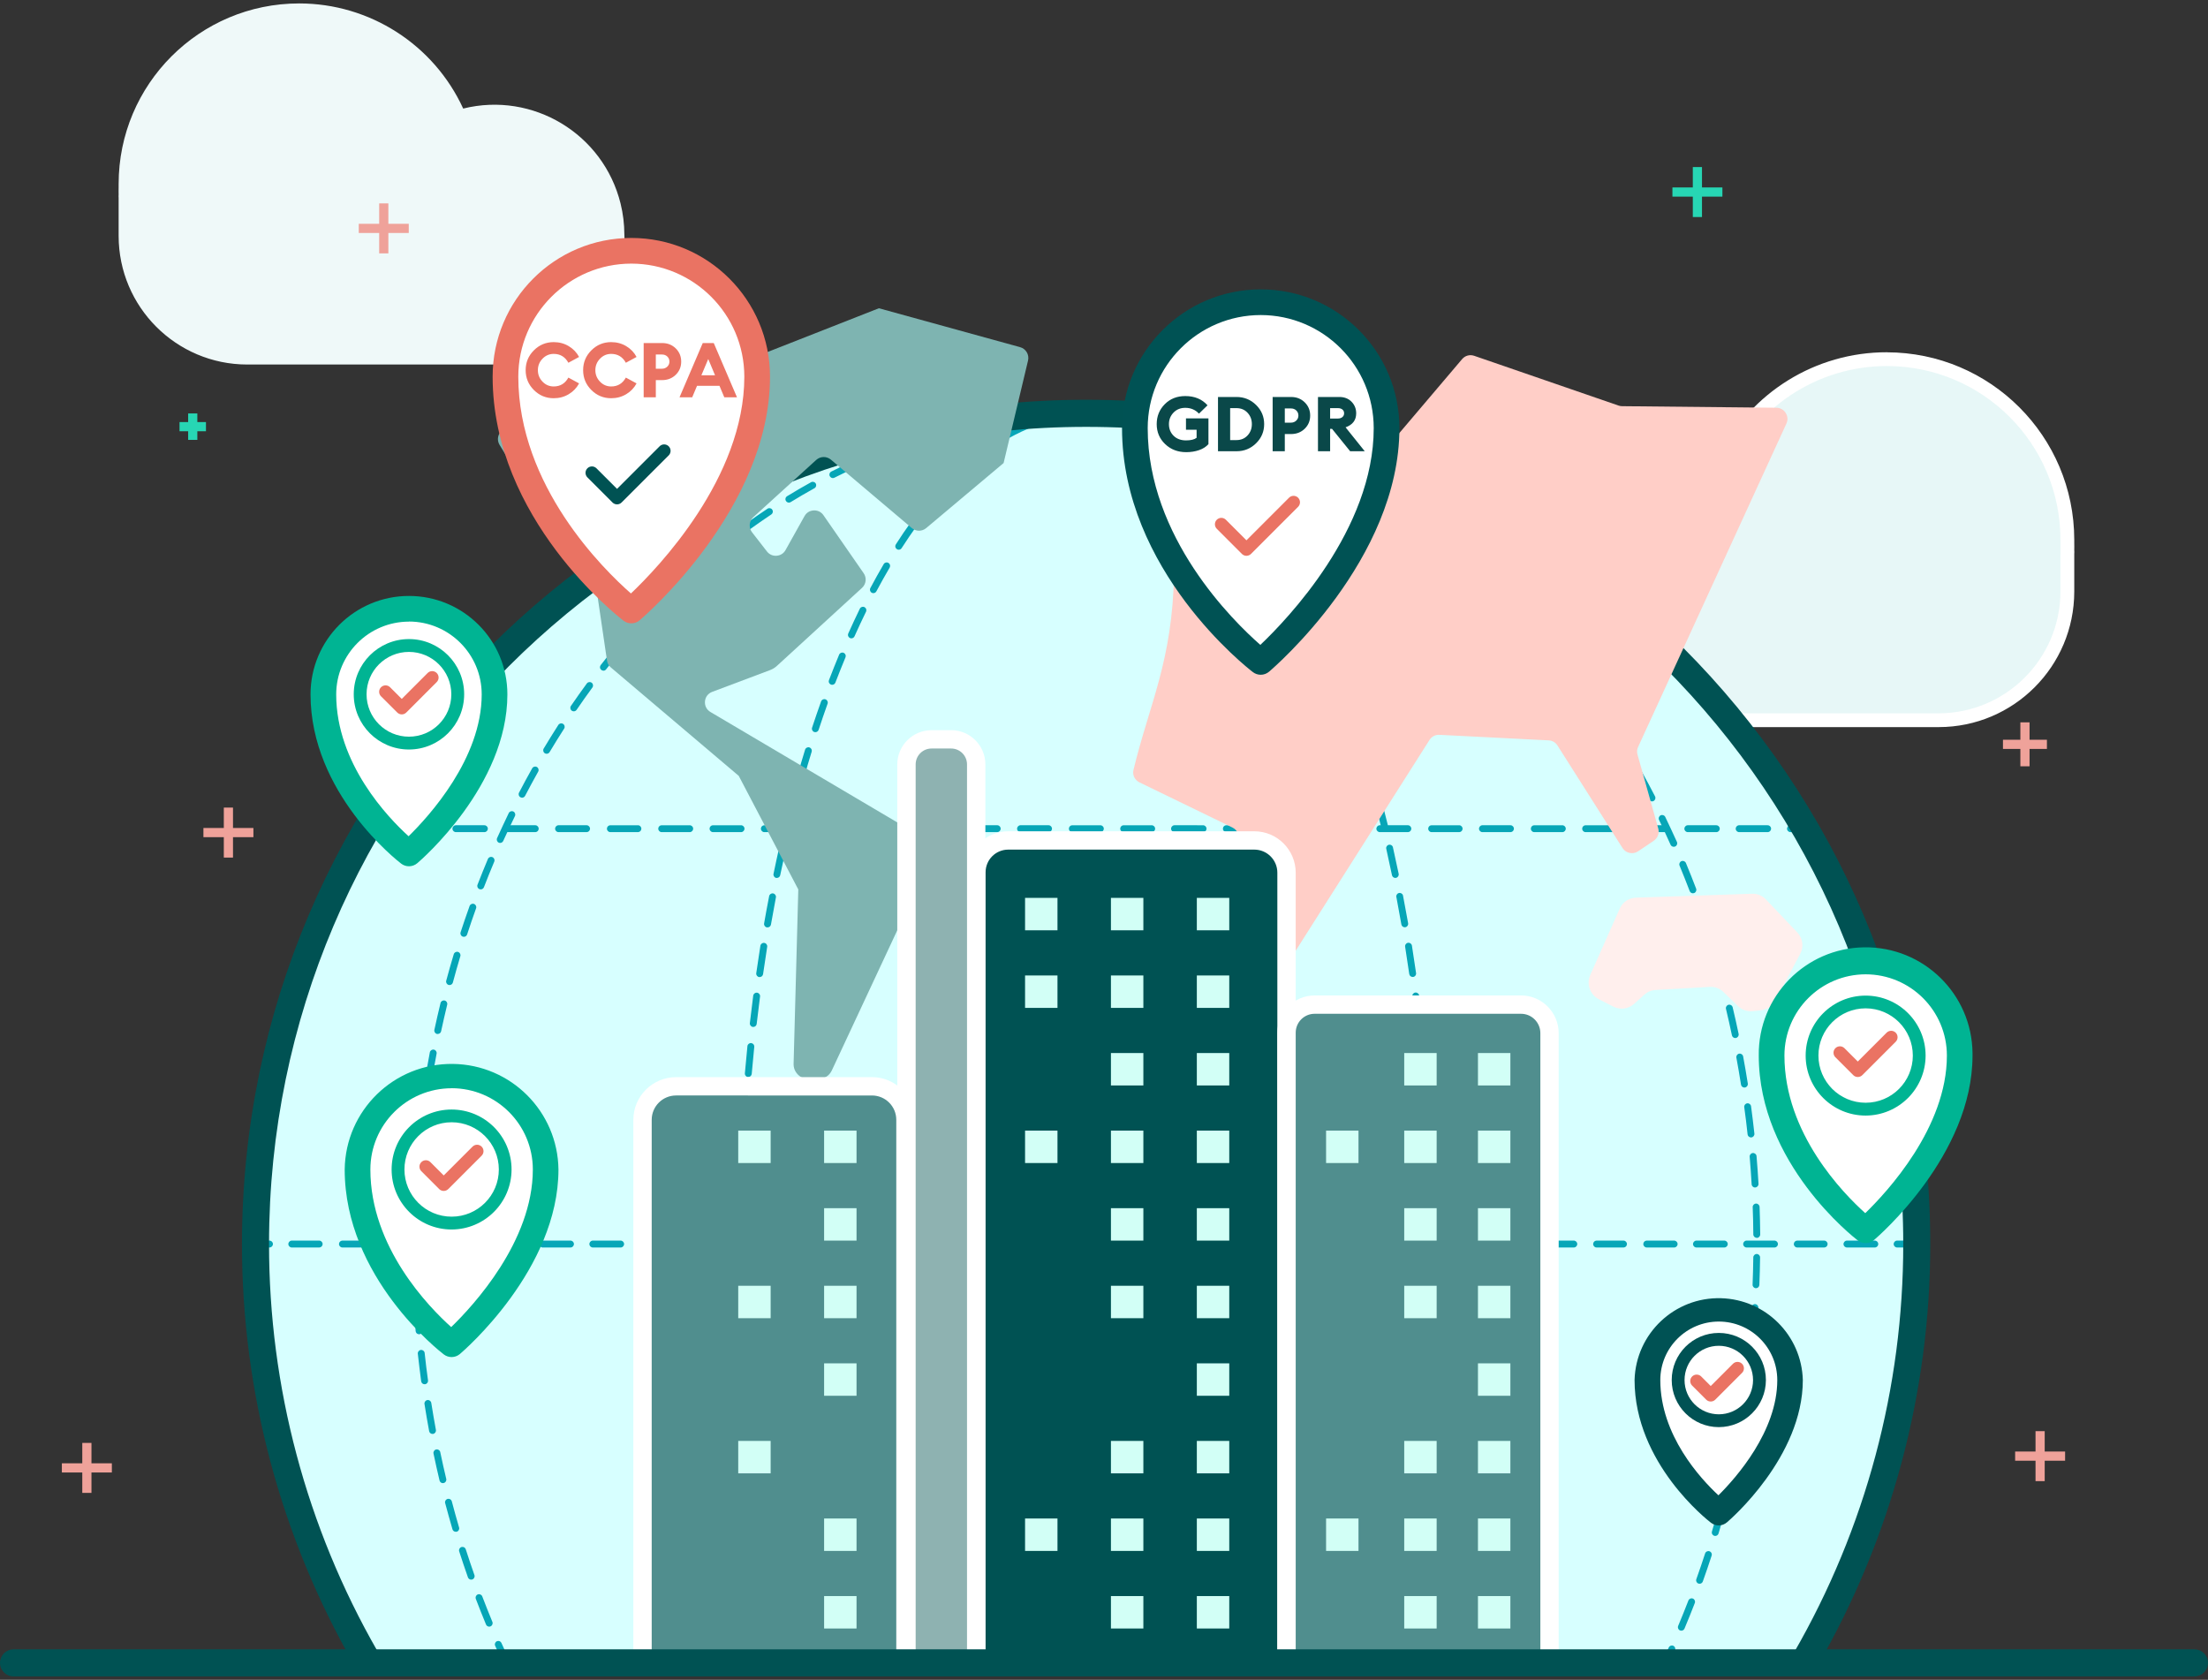 <?xml version="1.0" encoding="utf-8"?>
<!-- Generator: Adobe Illustrator 24.3.0, SVG Export Plug-In . SVG Version: 6.00 Build 0)  -->
<svg version="1.1" id="Layer_1" xmlns="http://www.w3.org/2000/svg" xmlns:xlink="http://www.w3.org/1999/xlink" x="0px" y="0px"
	 viewBox="0 0 1325.37 1008.24" enable-background="new 0 0 1325.37 1008.24" xml:space="preserve">
<rect x="0" y="0" width="1325.37" height="1008.24" fill="#333333" stroke="none"/>
<path fill-rule="evenodd" clip-rule="evenodd" fill="#E7F7F7" d="M1004,432.278c-36.672-0.033-66.438-29.668-66.63-66.34
	c-0.297-2.657-0.341-5.335-0.13-8c0.07-1.21,0.13-2.43,0.13-3.65c0.026-43.078,34.97-77.979,78.048-77.952
	c6.297,0.004,12.569,0.77,18.682,2.282c25.004-54.378,89.355-78.19,143.734-53.186c38.47,17.689,63.114,56.164,63.096,98.506v2.11
	c0,1.38,0.06,2.79,0,4.24c0.054,0.625,0.054,1.255,0,1.88v0.45v22.52c-0.044,42.592-34.558,77.11-77.15,77.16L1004,432.278z"/>
<path fill-rule="evenodd" clip-rule="evenodd" fill="#FFFFFF" d="M1132.65,211.428c-42.782-0.082-81.891,24.159-100.851,62.51
	c-44.447-9.074-87.836,19.602-96.91,64.05c-1.1,5.391-1.656,10.878-1.659,16.38c0,1.09-0.051,2.23-0.11,3.44
	c-0.223,2.828-0.182,5.67,0.12,8.49c0.389,38.812,31.946,70.079,70.76,70.11h159.799c44.873-0.055,81.236-36.418,81.29-81.29v-22.69
	c0.063-0.752,0.063-1.508,0-2.26c0.061-1.48,0-2.87,0-4.22v-2c-0.071-62.097-50.392-112.418-112.49-112.49L1132.65,211.428
	L1132.65,211.428z M1132.58,219.698c57.558,0,104.219,46.661,104.219,104.22v0.02c0,2.2,0.13,4.38,0,6.55
	c0.071,0.709,0.071,1.422,0,2.13v22.52c-0.131,40.262-32.737,72.869-73,73H1004c-34.466-0.099-62.381-28.014-62.481-62.48
	c-0.569-3.7,0-7.48,0-11.34c-0.013-40.769,33.027-73.83,73.797-73.844c7.182-0.002,14.324,1.044,21.203,3.104
	c16.258-38.707,54.148-63.885,96.131-63.88H1132.58z"/>
<path fill-rule="evenodd" clip-rule="evenodd" fill="#EFF9F9" d="M148.37,218.789c-42.594-0.05-77.11-34.566-77.16-77.16v-22.52
	v-0.45c-0.06-0.625-0.06-1.255,0-1.88c-0.07-1.45,0-2.86,0-4.23v-2.12C71.212,50.578,119.731,2.06,179.582,2.061
	c42.325,0.001,80.775,24.643,98.457,63.097c41.817-10.35,84.106,15.159,94.455,56.975c1.514,6.116,2.281,12.394,2.285,18.695
	c0,1.22,0.06,2.44,0.13,3.65c0.21,2.664,0.167,5.343-0.13,8c-0.209,36.652-29.957,66.267-66.61,66.31H148.37z"/>
<path fill-rule="evenodd" clip-rule="evenodd" fill="#D7FFFF" d="M219.52,995.059c-43.488-75.545-66.311-161.212-66.17-248.38
	c0-275.36,223.23-498.59,498.59-498.59s498.6,223.23,498.6,498.59c0.139,87.582-22.901,173.642-66.78,249.44L219.52,995.059z"/>
<path fill-rule="evenodd" clip-rule="evenodd" fill="#06A6B7" d="M472.48,998.078c-0.952-0.01-1.776-0.664-2-1.59
	c-0.64-2.67-1.27-5.349-1.89-8.059c-0.35-1.083,0.243-2.245,1.326-2.595c1.082-0.351,2.244,0.243,2.594,1.325
	c0.036,0.114,0.063,0.231,0.08,0.35c0.62,2.679,1.25,5.359,1.89,8c0.268,1.105-0.412,2.218-1.517,2.486
	c-0.004,0.001-0.009,0.002-0.013,0.003C472.797,998.044,472.639,998.07,472.48,998.078z"/>
<path fill-rule="evenodd" clip-rule="evenodd" fill="#06A6B7" d="M674.88,253.238c-0.179,0.002-0.357-0.021-0.529-0.07
	c-5.162-1.369-10.437-2.27-15.761-2.69c-1.143-0.019-2.054-0.962-2.034-2.105c0.019-1.143,0.961-2.053,2.104-2.034
	c0.084,0.001,0.167,0.007,0.25,0.019c5.574,0.435,11.097,1.376,16.5,2.81c1.105,0.295,1.761,1.429,1.467,2.534
	C676.635,252.607,675.817,253.237,674.88,253.238L674.88,253.238z M628.941,253.238c-1.138,0.021-2.077-0.884-2.098-2.021
	c-0.018-0.963,0.633-1.809,1.567-2.039c5.403-1.443,10.926-2.39,16.5-2.83c1.135-0.091,2.129,0.755,2.22,1.89
	c0.091,1.135-0.755,2.129-1.89,2.22c-5.327,0.43-10.605,1.337-15.77,2.71c-0.178,0.031-0.36,0.038-0.54,0.02L628.941,253.238
	L628.941,253.238z M702.41,265.088c-0.373,0.004-0.74-0.096-1.059-0.29c-4.599-2.801-9.395-5.265-14.351-7.37
	c-1.025-0.506-1.445-1.747-0.939-2.773c0.463-0.937,1.552-1.382,2.54-1.037c5.133,2.17,10.106,4.703,14.88,7.58
	c0.971,0.595,1.284,1.861,0.7,2.84c-0.374,0.626-1.052,1.007-1.78,1L702.41,265.088L702.41,265.088z M601.41,265.088
	c-1.143-0.007-2.064-0.94-2.056-2.083c0.004-0.719,0.381-1.384,0.996-1.757c4.766-2.885,9.732-5.425,14.86-7.6
	c1.025-0.506,2.267-0.085,2.773,0.94c0.506,1.025,0.085,2.266-0.94,2.773c-0.076,0.037-0.153,0.069-0.233,0.097
	c-4.946,2.097-9.735,4.547-14.33,7.33C602.158,264.984,601.788,265.088,601.41,265.088L601.41,265.088z M726.34,283.258
	c-0.522,0.002-1.026-0.194-1.409-0.55c-3.962-3.684-8.112-7.162-12.431-10.42c-0.911-0.685-1.095-1.979-0.41-2.89
	c0.686-0.911,1.979-1.095,2.891-0.41c4.435,3.336,8.694,6.901,12.759,10.68c0.84,0.776,0.891,2.086,0.116,2.925
	C727.465,283.016,726.916,283.257,726.34,283.258L726.34,283.258z M577.49,283.308c-1.143-0.008-2.063-0.943-2.054-2.086
	c0.005-0.566,0.241-1.106,0.654-1.494c4.064-3.779,8.32-7.347,12.75-10.69c0.912-0.685,2.206-0.501,2.89,0.41
	c0.685,0.912,0.502,2.206-0.41,2.89c-4.314,3.261-8.459,6.738-12.419,10.42C578.517,283.113,578.013,283.31,577.49,283.308
	L577.49,283.308z M746.78,305.368c-0.625-0.003-1.215-0.285-1.61-0.77c-3.51-4.35-7.1-8.5-10.67-12.32
	c-0.691-0.91-0.515-2.209,0.396-2.9c0.778-0.592,1.864-0.558,2.604,0.08c3.641,3.89,7.3,8.12,10.87,12.54
	c0.718,0.89,0.579,2.193-0.31,2.911c-0.368,0.297-0.826,0.459-1.3,0.459H746.78L746.78,305.368z M557,305.428
	c-0.471,0.003-0.927-0.16-1.29-0.46c-0.885-0.714-1.028-2.01-0.32-2.9c3.56-4.42,7.21-8.64,10.87-12.56
	c0.692-0.91,1.991-1.087,2.901-0.395c0.91,0.691,1.087,1.99,0.396,2.9c-0.088,0.115-0.187,0.221-0.297,0.315
	c-3.59,3.84-7.18,8-10.67,12.33C558.201,305.138,557.618,305.421,557,305.428L557,305.428z M764.38,329.878
	c-0.707,0.013-1.368-0.348-1.739-0.95c-3-4.68-6.101-9.23-9.2-13.51c-0.669-0.928-0.458-2.222,0.469-2.89
	c0.928-0.668,2.222-0.458,2.89,0.47c3.13,4.35,6.27,8.95,9.31,13.7c0.617,0.957,0.34,2.231-0.616,2.848
	c-0.001,0.001-0.003,0.001-0.004,0.002C765.161,329.765,764.775,329.88,764.38,329.878L764.38,329.878z M539.47,329.938
	c-1.137,0.006-2.065-0.911-2.071-2.049c-0.002-0.401,0.113-0.794,0.331-1.131c3-4.75,6.18-9.36,9.32-13.7
	c0.613-0.965,1.892-1.25,2.857-0.637c0.965,0.613,1.251,1.892,0.638,2.857c-0.044,0.07-0.093,0.136-0.145,0.2
	c-3.09,4.28-6.18,8.83-9.19,13.51C540.839,329.59,540.177,329.951,539.47,329.938L539.47,329.938z M779.57,355.938
	c-0.766,0.001-1.47-0.423-1.83-1.1c-2.58-4.88-5.27-9.69-8-14.3c-0.577-0.983-0.248-2.248,0.735-2.825
	c0.983-0.577,2.248-0.248,2.825,0.735c2.74,4.66,5.45,9.52,8.07,14.45c0.525,1.012,0.142,2.257-0.86,2.8
	C780.22,355.85,779.898,355.932,779.57,355.938L779.57,355.938z M524.29,356.008c-0.348,0.004-0.691-0.079-1-0.24
	c-1.005-0.535-1.389-1.781-0.86-2.79c2.62-4.94,5.33-9.81,8.06-14.46c0.616-0.963,1.896-1.244,2.859-0.628
	c0.91,0.581,1.22,1.765,0.711,2.718c-2.7,4.6-5.38,9.41-8,14.3C525.714,355.57,525.036,355.991,524.29,356.008L524.29,356.008z
	 M792.79,383.078c-0.816-0.003-1.556-0.485-1.889-1.23c-2.261-5-4.59-10-7-14.84c-0.503-1.027-0.078-2.267,0.949-2.77
	c1.027-0.502,2.267-0.077,2.77,0.95c2.38,4.86,4.74,9.89,7,15c0.47,1.036,0.01,2.257-1.026,2.727
	c-0.269,0.121-0.56,0.184-0.854,0.183L792.79,383.078L792.79,383.078z M511.07,383.138c-1.143-0.001-2.069-0.928-2.068-2.072
	c0.001-0.288,0.061-0.574,0.178-0.838c2.28-5.09,4.64-10.13,7-15c0.565-0.994,1.828-1.342,2.823-0.777
	c0.909,0.517,1.29,1.632,0.887,2.597c-2.36,4.81-4.69,9.81-6.95,14.85C512.61,382.639,511.881,383.123,511.07,383.138
	L511.07,383.138z M804.34,410.938c-0.856-0.001-1.623-0.53-1.93-1.33c-2-5.12-4-10.25-6.09-15.23
	c-0.404-1.069,0.136-2.264,1.206-2.668c1.019-0.385,2.163,0.087,2.614,1.078c2.091,5,4.15,10.19,6.131,15.34
	c0.405,1.069-0.132,2.264-1.201,2.67C804.838,410.893,804.59,410.94,804.34,410.938L804.34,410.938z M499.52,411.018
	c-1.138,0.004-2.063-0.915-2.067-2.052c-0.001-0.256,0.045-0.509,0.137-0.748c2-5.2,4.05-10.36,6.13-15.35
	c0.474-1.04,1.702-1.499,2.743-1.025c0.991,0.453,1.462,1.596,1.077,2.615c-2.07,5-4.11,10.08-6.09,15.24
	C501.146,410.498,500.376,411.024,499.52,411.018L499.52,411.018z M814.42,439.398c-0.906,0.019-1.719-0.558-2-1.42
	c-1.729-5.24-3.519-10.47-5.33-15.53c-0.384-1.077,0.178-2.261,1.255-2.645c1.077-0.384,2.262,0.178,2.645,1.255
	c1.81,5.09,3.62,10.35,5.36,15.63c0.359,1.08-0.225,2.246-1.304,2.605c-0.225,0.075-0.46,0.111-0.696,0.105H814.42L814.42,439.398z
	 M489.42,439.458c-0.217,0.002-0.434-0.032-0.64-0.1c-1.082-0.35-1.675-1.512-1.325-2.595c0.002-0.004,0.004-0.01,0.005-0.015
	c1.74-5.27,3.54-10.53,5.36-15.62c0.312-1.099,1.457-1.738,2.557-1.425c1.1,0.312,1.738,1.457,1.425,2.557
	c-0.025,0.088-0.055,0.174-0.092,0.258c-1.81,5.06-3.6,10.28-5.32,15.52C491.107,438.885,490.314,439.457,489.42,439.458
	L489.42,439.458z M823.26,468.268c-0.931,0.007-1.751-0.613-2-1.51c-1.48-5.24-3-10.53-4.65-15.74
	c-0.336-1.105,0.286-2.273,1.39-2.61c1.105-0.337,2.274,0.286,2.61,1.39c1.61,5.24,3.18,10.57,4.67,15.84
	c0.309,1.096-0.326,2.235-1.42,2.55C823.665,468.242,823.463,468.269,823.26,468.268L823.26,468.268z M480.61,468.328
	c-0.192-0.002-0.384-0.029-0.57-0.08c-1.095-0.309-1.731-1.448-1.422-2.543c0.001-0.002,0.001-0.005,0.002-0.007
	c1.507-5.333,3.064-10.613,4.67-15.84c0.395-1.073,1.585-1.622,2.658-1.227c0.993,0.366,1.55,1.421,1.292,2.447
	c-1.593,5.167-3.143,10.417-4.65,15.75C482.359,467.727,481.538,468.348,480.61,468.328L480.61,468.328z M830.941,497.488
	c-0.95-0.009-1.773-0.659-2-1.58c-1.301-5.373-2.634-10.68-4-15.92c-0.377-1.08,0.193-2.26,1.273-2.636
	c1.079-0.376,2.26,0.194,2.636,1.274c0.041,0.117,0.071,0.239,0.091,0.362c1.386,5.26,2.739,10.593,4.059,16
	c0.271,1.111-0.41,2.23-1.521,2.501c-0.157,0.039-0.318,0.058-0.479,0.059L830.941,497.488L830.941,497.488z M472.94,497.548
	c-0.164,0.003-0.329-0.014-0.49-0.05c-1.11-0.271-1.79-1.39-1.52-2.5c1.333-5.4,2.687-10.733,4.06-16
	c0.29-1.104,1.421-1.765,2.525-1.475c1.105,0.29,1.765,1.421,1.475,2.525c-1.386,5.26-2.716,10.557-3.99,15.89
	c-0.23,0.946-1.087,1.603-2.06,1.58V497.548L472.94,497.548z M837.54,526.938c-0.97-0.016-1.8-0.701-2-1.65
	c-1.12-5.413-2.276-10.767-3.47-16.06c-0.101-1.138,0.741-2.143,1.879-2.245c0.927-0.082,1.794,0.464,2.121,1.335
	c1.2,5.333,2.364,10.71,3.491,16.13c0.227,1.115-0.488,2.205-1.601,2.44C837.822,526.919,837.682,526.935,837.54,526.938
	L837.54,526.938z M466.33,526.938c-0.139,0.015-0.28,0.015-0.42,0c-1.114-0.229-1.831-1.319-1.601-2.433
	c0-0.002,0.001-0.005,0.001-0.007c1.12-5.44,2.283-10.817,3.49-16.13c0.101-1.139,1.106-1.98,2.245-1.879
	c1.139,0.102,1.98,1.106,1.879,2.245c-0.017,0.186-0.058,0.369-0.124,0.544c-1.2,5.293-2.36,10.644-3.48,16.05
	C468.111,526.261,467.287,526.928,466.33,526.938L466.33,526.938z M843.18,556.558c-0.988-0.022-1.824-0.737-2-1.71
	c-0.94-5.44-1.92-10.827-2.94-16.16c-0.38-1.072,0.183-2.25,1.255-2.629c1.073-0.38,2.25,0.183,2.629,1.255
	c0.068,0.192,0.107,0.392,0.116,0.594c1.027,5.334,2.027,10.743,3,16.23c0.194,1.123-0.557,2.192-1.679,2.39L843.18,556.558
	L843.18,556.558z M460.7,556.628h-0.36c-1.119-0.203-1.868-1.268-1.68-2.39c0.953-5.474,1.953-10.883,3-16.229
	c0.145-1.135,1.181-1.937,2.315-1.792c1.134,0.144,1.936,1.18,1.792,2.314c-0.011,0.084-0.026,0.166-0.047,0.247
	c-1.02,5.333-2.003,10.72-2.95,16.16C462.588,555.933,461.712,556.649,460.7,556.628L460.7,556.628z M847.91,586.378
	c-1.01-0.029-1.854-0.78-2-1.78c-0.78-5.46-1.596-10.874-2.45-16.24c-0.247-1.116,0.456-2.222,1.572-2.469
	c1.117-0.248,2.222,0.456,2.47,1.573c0.018,0.078,0.03,0.157,0.038,0.236c0.861,5.4,1.68,10.84,2.46,16.32
	c0.19,1.088-0.54,2.124-1.628,2.313c-0.041,0.007-0.081,0.012-0.122,0.017L847.91,586.378L847.91,586.378z M456,586.438h-0.3
	c-1.126-0.159-1.911-1.201-1.752-2.328c0.001-0.004,0.001-0.008,0.002-0.012c0.78-5.48,1.6-10.917,2.46-16.31
	c0.107-1.138,1.116-1.974,2.255-1.867c1.138,0.107,1.974,1.116,1.867,2.254c-0.008,0.088-0.022,0.176-0.042,0.263
	c-0.853,5.373-1.67,10.79-2.45,16.25C457.887,585.696,457.02,586.44,456,586.438L456,586.438z M851.77,616.299
	c-1.031-0.025-1.885-0.806-2-1.831c-0.633-5.466-1.3-10.903-2-16.31c-0.206-1.124,0.537-2.203,1.662-2.41
	c1.124-0.207,2.203,0.537,2.41,1.661c0.014,0.072,0.022,0.145,0.028,0.219c0.7,5.421,1.366,10.877,2,16.37
	c0.135,1.13-0.673,2.155-1.802,2.289c-0.002,0.001-0.005,0.001-0.008,0.001L851.77,616.299L851.77,616.299z M452.17,616.368h-0.24
	c-1.132-0.136-1.943-1.156-1.82-2.29c0.627-5.493,1.293-10.949,2-16.37c0.086-1.14,1.08-1.994,2.22-1.908
	c1.14,0.085,1.994,1.08,1.908,2.219c-0.005,0.073-0.015,0.147-0.028,0.219c-0.7,5.4-1.367,10.837-2,16.311
	c-0.122,1.047-1.014,1.836-2.07,1.83L452.17,616.368L452.17,616.368z M854.79,646.368c-1.069,0-1.962-0.816-2.059-1.88
	c-0.481-5.493-0.995-10.946-1.54-16.36c-0.19-1.127,0.571-2.195,1.698-2.384c1.128-0.19,2.195,0.571,2.384,1.699
	c0.015,0.087,0.024,0.176,0.027,0.265c0.554,5.44,1.07,10.914,1.55,16.42c0.098,1.133-0.741,2.131-1.875,2.23h-0.005L854.79,646.368
	L854.79,646.368z M449.16,646.438H449c-1.134-0.095-1.976-1.091-1.881-2.224c0-0.005,0.001-0.01,0.001-0.016
	c0.473-5.5,0.987-10.974,1.54-16.42c0.189-1.127,1.257-1.888,2.384-1.698c1.026,0.172,1.765,1.079,1.726,2.118
	c-0.553,5.42-1.067,10.873-1.54,16.36c-0.114,1.069-1.026,1.871-2.1,1.85L449.16,646.438L449.16,646.438z M857,676.438
	c-1.095,0.007-2.001-0.847-2.059-1.94c-0.341-5.489-0.701-11-1.111-16.4c-0.008-1.143,0.913-2.076,2.057-2.083
	c1.037-0.006,1.92,0.755,2.063,1.784c0.413,5.446,0.784,10.929,1.11,16.449c0.068,1.14-0.8,2.121-1.94,2.19H857L857,676.438z
	 M446.92,676.509h-0.13c-1.14-0.071-2.008-1.05-1.94-2.191c0.34-5.507,0.71-10.993,1.11-16.46c0.096-1.134,1.085-1.98,2.22-1.9
	c1.13,0.079,1.981,1.059,1.902,2.188c-0.001,0.008-0.001,0.015-0.002,0.022c-0.4,5.44-0.766,10.907-1.1,16.4
	C448.912,675.656,448.01,676.505,446.92,676.509L446.92,676.509z M858.401,706.589c-1.116,0-2.029-0.887-2.061-2
	c-0.193-5.5-0.423-10.974-0.689-16.421c-0.051-1.148,0.838-2.118,1.986-2.169c0.004,0,0.009,0,0.014-0.001
	c1.14-0.023,2.095,0.861,2.159,2c0.27,5.46,0.5,11,0.69,16.47c0.039,1.143-0.855,2.101-1.998,2.14H858.5L858.401,706.589
	L858.401,706.589z M445.49,706.658h-0.08c-1.142-0.038-2.038-0.995-2-2.138v-0.002c0.19-5.509,0.42-11,0.69-16.469
	c-0.003-1.105,0.889-2.003,1.994-2.007c0.056,0,0.111,0.002,0.166,0.007c1.143,0.037,2.039,0.993,2.001,2.135
	c0,0.012,0,0.023-0.001,0.034c-0.26,5.454-0.486,10.927-0.68,16.42C447.553,705.769,446.622,706.67,445.49,706.658L445.49,706.658z
	 M859.07,736.759c-1.115,0-2.027-0.886-2.06-2c-0.06-5.5-0.15-10.977-0.27-16.431c-0.102-1.139,0.739-2.145,1.877-2.246
	c1.139-0.103,2.145,0.738,2.246,1.877c0.008,0.09,0.011,0.179,0.007,0.269c0.12,5.48,0.22,11,0.27,16.49
	c0.011,1.123-0.878,2.047-2,2.081L859.07,736.759L859.07,736.759z M444.81,736.828c-1.122-0.032-2.011-0.957-2-2.08
	c0.053-5.52,0.143-11.017,0.27-16.489c0.054-1.129,0.99-2.013,2.12-2c1.136,0.038,2.028,0.983,2,2.119
	c-0.12,5.45-0.22,10.93-0.27,16.43c-0.022,1.138-0.961,2.042-2.099,2.021C444.824,736.829,444.817,736.828,444.81,736.828
	L444.81,736.828z M859,766.938c-1.124-0.038-2.012-0.966-2-2.09c0.08-5.46,0.127-10.94,0.14-16.44c0-1.138,0.923-2.06,2.06-2.06
	c1.14,0.005,2.06,0.931,2.06,2.07c0,5.52-0.047,11.017-0.14,16.49c-0.011,1.132-0.936,2.042-2.068,2.031
	C859.034,766.939,859.018,766.939,859,766.938L859,766.938z M444.89,767.009c-1.114,0-2.028-0.886-2.06-2
	c-0.087-5.481-0.133-10.977-0.14-16.491c0-1.139,0.921-2.064,2.06-2.07c1.138,0,2.06,0.923,2.06,2.061v0.009
	c0,5.493,0.047,10.97,0.14,16.43c0.017,1.127-0.874,2.058-2,2.09L444.89,767.009L444.89,767.009z M858.151,797.208h-0.081
	c-1.131-0.027-2.028-0.965-2.002-2.097c0.001-0.015,0.001-0.028,0.002-0.043c0.213-5.446,0.393-10.923,0.54-16.43
	c0.104-1.138,1.111-1.977,2.249-1.874c1.037,0.095,1.842,0.944,1.881,1.984c-0.14,5.52-0.33,11-0.54,16.48
	c-0.088,1.061-0.966,1.883-2.03,1.9L858.151,797.208L858.151,797.208z M445.7,797.208c-1.114,0.001-2.028-0.886-2.06-2
	c-0.22-5.473-0.403-10.966-0.55-16.48c0.043-1.142,1.004-2.034,2.146-1.991c1.04,0.039,1.89,0.845,1.984,1.881
	c0.147,5.5,0.33,10.974,0.55,16.42c0.04,1.145-0.855,2.107-2,2.15L445.7,797.208L445.7,797.208z M856.56,827.308h-0.14
	c-1.135-0.075-1.995-1.055-1.921-2.19c0.001-0.004,0.001-0.007,0.001-0.01c0.354-5.44,0.687-10.91,1-16.41
	c0.111-1.138,1.125-1.97,2.263-1.857c1.066,0.104,1.876,1.005,1.867,2.077c-0.286,5.507-0.62,10.994-1,16.46
	c-0.093,1.065-0.981,1.883-2.05,1.89L856.56,827.308L856.56,827.308z M447.29,827.308c-1.09-0.003-1.992-0.851-2.06-1.94
	c-0.36-5.446-0.693-10.93-1-16.45c-0.056-1.142,0.825-2.113,1.966-2.168c0.012-0.001,0.023-0.001,0.034-0.002
	c1.101-0.094,2.069,0.722,2.163,1.823c0.005,0.059,0.008,0.118,0.007,0.177c0.287,5.5,0.62,10.97,1,16.41
	c0.069,1.137-0.793,2.115-1.93,2.19L447.29,827.308L447.29,827.308z M854.191,857.368H854c-1.132-0.116-1.963-1.116-1.87-2.25
	c0.51-5.43,1-10.88,1.4-16.38c0.054-1.104,0.992-1.954,2.095-1.9c0.042,0.003,0.084,0.005,0.125,0.01
	c1.135,0.084,1.985,1.074,1.901,2.207c0,0.005,0,0.009,0,0.013c-0.427,5.507-0.894,10.983-1.401,16.43
	c-0.102,1.052-0.983,1.855-2.04,1.86L854.191,857.368L854.191,857.368z M449.66,857.368c-1.065-0.006-1.952-0.819-2.05-1.88
	c-0.5-5.439-0.966-10.913-1.4-16.42c-0.157-1.132,0.633-2.178,1.766-2.335c1.132-0.157,2.177,0.633,2.335,1.765
	c0.011,0.083,0.018,0.167,0.019,0.25c0.427,5.48,0.893,10.933,1.4,16.36c0.104,1.138-0.732,2.145-1.87,2.25L449.66,857.368
	L449.66,857.368z M452.85,887.368c-1.046,0.002-1.928-0.78-2.05-1.819c-0.667-5.421-1.28-10.877-1.84-16.371
	c-0.185-1.128,0.579-2.193,1.707-2.378c1.129-0.185,2.193,0.579,2.379,1.707c0.012,0.077,0.02,0.154,0.024,0.231
	c0.574,5.48,1.184,10.92,1.83,16.32c0.135,1.131-0.669,2.159-1.8,2.3L452.85,887.368L452.85,887.368z M851,887.368h-0.24
	c-1.13-0.129-1.942-1.151-1.813-2.281c0.001-0.006,0.002-0.012,0.003-0.019c0.667-5.4,1.277-10.843,1.83-16.33
	c0.136-1.125,1.141-1.939,2.27-1.84c1.137,0.12,1.961,1.14,1.841,2.277c0,0,0,0.001-0.001,0.003c-0.567,5.5-1.18,10.96-1.84,16.38
	C852.924,886.593,852.043,887.371,851,887.368L851,887.368z M456.89,917.278c-1.007-0.019-1.853-0.763-2-1.76
	c-0.813-5.4-1.583-10.843-2.31-16.33c-0.096-1.139,0.75-2.14,1.889-2.236c1.064-0.09,2.022,0.645,2.211,1.696
	c0.734,5.46,1.497,10.88,2.29,16.26c0.167,1.126-0.605,2.176-1.73,2.351c-0.116,0.014-0.233,0.018-0.35,0.009V917.278
	L456.89,917.278z M847,917.278h-0.309c-1.105-0.193-1.854-1.231-1.691-2.34c0.807-5.38,1.573-10.804,2.3-16.27
	c0.197-1.126,1.269-1.879,2.396-1.682c1.063,0.186,1.805,1.157,1.705,2.232c-0.734,5.48-1.504,10.923-2.311,16.33
	C848.925,916.567,848.031,917.306,847,917.278L847,917.278z M461.79,947.068c-0.987-0.018-1.824-0.729-2-1.7
	c-0.967-5.366-1.896-10.786-2.79-16.26c-0.127-1.136,0.69-2.16,1.826-2.288c1.055-0.118,2.029,0.58,2.254,1.618
	c0.88,5.446,1.803,10.847,2.77,16.2c0.206,1.119-0.534,2.193-1.653,2.399c-0.003,0-0.004,0.001-0.007,0.001L461.79,947.068
	L461.79,947.068z M842.1,947.068c-0.123,0.009-0.246,0.009-0.369,0c-1.123-0.203-1.871-1.276-1.67-2.4
	c0.972-5.333,1.899-10.73,2.779-16.19c0.242-1.117,1.345-1.827,2.462-1.585c1.038,0.226,1.737,1.199,1.618,2.255
	c-0.887,5.46-1.816,10.88-2.79,16.26c-0.199,0.962-1.047,1.651-2.03,1.65V947.068L842.1,947.068z M467.62,976.668
	c-0.968-0.012-1.799-0.693-2-1.64c-1.14-5.333-2.243-10.72-3.31-16.16c-0.17-1.131,0.61-2.185,1.74-2.355
	c1.062-0.159,2.07,0.521,2.32,1.565c1.06,5.42,2.157,10.783,3.29,16.09c0.24,1.112-0.467,2.208-1.579,2.448
	c-0.004,0.001-0.008,0.001-0.011,0.002c-0.148,0.029-0.299,0.043-0.45,0.04V976.668L467.62,976.668z M836.27,976.668
	c-0.148-0.002-0.295-0.019-0.44-0.05c-1.11-0.244-1.815-1.338-1.58-2.45c1.127-5.333,2.224-10.697,3.29-16.09
	c0.218-1.118,1.302-1.848,2.42-1.63c1.118,0.218,1.849,1.302,1.63,2.42c-1.06,5.44-2.16,10.827-3.3,16.16
	C838.084,975.98,837.244,976.662,836.27,976.668z"/>
<path fill-rule="evenodd" clip-rule="evenodd" fill="#06A6B7" d="M831.269,998.639c-0.161-0.001-0.322-0.021-0.479-0.061
	c-1.109-0.266-1.793-1.379-1.531-2.49c0.651-2.659,1.271-5.329,1.901-8c0.168-1.125,1.215-1.901,2.34-1.733
	c1.126,0.168,1.902,1.216,1.735,2.342c-0.017,0.109-0.042,0.216-0.075,0.322c-0.62,2.7-1.254,5.387-1.901,8.059
	C833.028,997.991,832.211,998.63,831.269,998.639z"/>
<path fill-rule="evenodd" clip-rule="evenodd" fill="#06A6B7" d="M302.48,996.448c-0.807,0.001-1.541-0.468-1.88-1.2
	c-1.16-2.5-2.303-5.02-3.43-7.56c-0.398-1.072,0.148-2.263,1.22-2.661c0.981-0.365,2.08,0.061,2.56,0.991
	c1.11,2.51,2.25,5,3.4,7.491c0.483,1.035,0.035,2.265-1,2.75C303.078,996.386,302.781,996.451,302.48,996.448z"/>
<path fill-rule="evenodd" clip-rule="evenodd" fill="#06A6B7" d="M661.43,250.268h-0.06c-5.44-0.16-10.92-0.18-16.37-0.06
	c-1.143,0.022-2.088-0.886-2.11-2.03c-0.022-1.143,0.887-2.088,2.03-2.11c5.52-0.11,11.06-0.09,16.57,0.07
	c1.14,0.094,1.986,1.094,1.893,2.234C663.298,249.403,662.464,250.213,661.43,250.268L661.43,250.268z M614.84,252.268
	c-1.143-0.029-2.046-0.979-2.017-2.122c0.026-1.013,0.782-1.859,1.787-1.998c5.44-0.62,11-1.11,16.5-1.45
	c1.135-0.057,2.11,0.798,2.2,1.93c0.069,1.14-0.8,2.12-1.94,2.19c-5.44,0.35-10.92,0.83-16.29,1.44L614.84,252.268L614.84,252.268z
	 M691.52,252.568h-0.25c-5.39-0.65-10.87-1.17-16.28-1.56c-1.143-0.001-2.068-0.929-2.067-2.073
	c0.002-1.143,0.929-2.068,2.073-2.067c0.095,0.001,0.189,0.007,0.284,0.02c5.48,0.39,11,0.92,16.49,1.58
	c1.132,0.157,1.923,1.203,1.765,2.336c-0.14,1.009-0.995,1.767-2.015,1.784V252.568L691.52,252.568z M585.04,257.028
	c-1.143-0.022-2.051-0.967-2.029-2.11c0.019-0.954,0.688-1.772,1.619-1.98c5.38-1.12,10.87-2.11,16.3-3
	c1.135-0.141,2.168,0.664,2.31,1.799c0.135,1.088-0.602,2.093-1.68,2.291c-5.36,0.83-10.78,1.81-16.1,2.92
	c-0.128,0.029-0.259,0.047-0.39,0.05L585.04,257.028L585.04,257.028z M721.36,257.568c-0.146,0.015-0.294,0.015-0.44,0
	c-5.31-1.15-10.73-2.18-16.1-3.05c-1.127-0.188-1.89-1.251-1.71-2.38c0.145-1.095,1.15-1.865,2.245-1.72
	c0.042,0.005,0.083,0.012,0.125,0.02c5.44,0.89,10.93,1.93,16.31,3.09c1.116,0.223,1.84,1.308,1.617,2.424
	c-0.194,0.973-1.055,1.669-2.047,1.656V257.568L721.36,257.568z M555.87,264.458c-1.137-0.048-2.019-1.009-1.97-2.146
	c0.035-0.839,0.578-1.573,1.37-1.854c5.24-1.59,10.6-3.08,15.94-4.41c1.105-0.276,2.224,0.396,2.5,1.5
	c0.276,1.105-0.395,2.224-1.5,2.5c-5.27,1.33-10.56,2.79-15.74,4.36c-0.188,0.033-0.38,0.04-0.57,0.02L555.87,264.458
	L555.87,264.458z M750.551,265.258c-0.208,0.001-0.414-0.032-0.611-0.1c-5.2-1.62-10.49-3.13-15.74-4.49
	c-1.079-0.376-1.649-1.556-1.273-2.636c0.329-0.944,1.286-1.518,2.273-1.364c5.32,1.38,10.68,2.91,15.94,4.55
	c1.068,0.408,1.603,1.605,1.194,2.673c-0.291,0.761-1.001,1.28-1.814,1.327L750.551,265.258L750.551,265.258z M527.41,274.478
	c-1.137,0.045-2.095-0.839-2.14-1.977c-0.036-0.901,0.519-1.721,1.37-2.023c5.11-2.06,10.33-4,15.51-5.82
	c1.084-0.364,2.258,0.219,2.622,1.303c0.358,1.068-0.202,2.226-1.262,2.607c-5.12,1.78-10.28,3.71-15.33,5.75
	c-0.237,0.089-0.487,0.133-0.74,0.13L527.41,274.478L527.41,274.478z M778.91,275.478c-0.268,0-0.533-0.055-0.78-0.16
	c-5-2.07-10.18-4-15.26-5.85c-1.063-0.422-1.581-1.626-1.158-2.688c0.399-1.005,1.506-1.533,2.538-1.212
	c5.16,1.84,10.35,3.83,15.45,5.93c1.066,0.413,1.596,1.612,1.184,2.678c-0.315,0.812-1.104,1.34-1.974,1.322V275.478L778.91,275.478
	z M499.91,286.938c-1.143-0.01-2.062-0.944-2.052-2.088c0.007-0.769,0.439-1.47,1.122-1.822c4.94-2.5,10-4.9,15-7.14
	c1.063-0.421,2.266,0.099,2.687,1.162c0.394,0.994-0.034,2.124-0.987,2.608c-4.95,2.21-9.93,4.59-14.81,7.06
	C500.574,286.871,500.243,286.946,499.91,286.938L499.91,286.938z M806.29,288.078c-0.327,0.002-0.651-0.077-0.94-0.23
	c-4.83-2.49-9.77-4.89-14.68-7.13c-1.014-0.527-1.408-1.777-0.881-2.791c0.49-0.943,1.614-1.362,2.601-0.969
	c5,2.27,10,4.7,14.85,7.22c1.017,0.51,1.428,1.748,0.918,2.765c-0.361,0.721-1.111,1.165-1.918,1.135H806.29L806.29,288.078z
	 M473.52,301.668c-1.143-0.005-2.066-0.936-2.06-2.079c0.003-0.714,0.373-1.375,0.98-1.751c4.71-2.89,9.54-5.71,14.34-8.37
	c0.975-0.597,2.249-0.292,2.847,0.683c0.597,0.974,0.292,2.249-0.683,2.846c-0.053,0.033-0.108,0.063-0.164,0.091
	c-4.75,2.63-9.52,5.41-14.18,8.28c-0.333,0.208-0.717,0.318-1.11,0.32L473.52,301.668L473.52,301.668z M832.52,302.978
	c-0.385,0-0.762-0.107-1.09-0.31c-4.62-2.88-9.36-5.69-14.09-8.35c-1.051-0.45-1.538-1.667-1.088-2.717
	c0.45-1.051,1.667-1.539,2.718-1.088c0.129,0.055,0.254,0.124,0.37,0.205c4.78,2.69,9.57,5.53,14.24,8.44
	c0.973,0.591,1.281,1.859,0.689,2.831c-0.377,0.62-1.052,0.996-1.779,0.989H832.52L832.52,302.978z M448.4,318.458
	c-0.663,0.011-1.289-0.307-1.67-0.85c-0.671-0.919-0.47-2.207,0.448-2.879c0.001,0,0.002,0,0.002-0.001c4.45-3.24,9-6.42,13.6-9.46
	c0.983-0.584,2.253-0.261,2.838,0.721c0.545,0.918,0.304,2.099-0.558,2.729c-4.52,3-9,6.15-13.45,9.35
	c-0.347,0.265-0.773,0.409-1.21,0.41V318.458L448.4,318.458z M857.5,319.938c-0.441,0.002-0.869-0.142-1.22-0.41
	c-4.39-3.23-8.9-6.41-13.39-9.43c-0.977-0.593-1.29-1.866-0.697-2.843c0.594-0.978,1.866-1.289,2.844-0.696
	c0.057,0.033,0.11,0.07,0.163,0.109c4.54,3.06,9.09,6.27,13.53,9.54c0.917,0.683,1.107,1.98,0.423,2.897
	C858.764,319.627,858.152,319.936,857.5,319.938L857.5,319.938z M424.67,337.148c-1.137,0.01-2.068-0.904-2.078-2.041
	c-0.006-0.617,0.265-1.203,0.738-1.599c4.2-3.57,8.52-7.08,12.83-10.46c0.884-0.725,2.188-0.597,2.914,0.287
	c0.725,0.884,0.596,2.188-0.287,2.913c-0.025,0.021-0.051,0.041-0.077,0.06c-4.27,3.34-8.55,6.82-12.71,10.35
	C425.631,336.978,425.159,337.153,424.67,337.148L424.67,337.148z M881.12,338.768c-0.496,0.007-0.978-0.171-1.35-0.5
	c-4.13-3.55-8.39-7.06-12.64-10.43c-0.862-0.751-0.95-2.059-0.2-2.92c0.703-0.806,1.903-0.944,2.77-0.32
	c4.29,3.4,8.59,6.95,12.771,10.54c0.867,0.737,0.972,2.037,0.236,2.904C882.311,338.507,881.73,338.773,881.12,338.768
	L881.12,338.768z M402.36,357.498c-0.555,0.006-1.087-0.218-1.47-0.62c-0.806-0.802-0.809-2.107-0.007-2.913
	c0.003-0.002,0.005-0.005,0.007-0.007c3.93-3.86,8-7.68,12-11.35c0.805-0.812,2.115-0.819,2.927-0.014
	c0.813,0.804,0.819,2.115,0.014,2.927c-0.051,0.052-0.105,0.101-0.161,0.147c-4,3.64-8,7.42-11.93,11.24
	C403.374,357.277,402.879,357.488,402.36,357.498L402.36,357.498z M903.3,359.258c-0.543,0.001-1.066-0.215-1.45-0.6
	c-3.85-3.85-7.85-7.66-11.85-11.32c-0.91-0.682-1.096-1.973-0.413-2.883c0.682-0.911,1.973-1.096,2.884-0.414
	c0.117,0.087,0.223,0.187,0.319,0.297c4,3.69,8.06,7.54,12,11.42c0.812,0.805,0.817,2.116,0.013,2.927
	c-0.39,0.394-0.92,0.614-1.473,0.613L903.3,359.258L903.3,359.258z M381.52,379.368c-0.507,0.004-0.997-0.185-1.37-0.53
	c-0.839-0.761-0.906-2.056-0.15-2.9c3.66-4.11,7.44-8.2,11.23-12.16c0.79-0.828,2.102-0.86,2.93-0.07
	c0.829,0.79,0.86,2.102,0.07,2.93c-3.76,3.92-7.5,8-11.12,12c-0.394,0.463-0.972,0.73-1.58,0.73H381.52L381.52,379.368z
	 M924,381.238c-0.593-0.002-1.156-0.256-1.55-0.7c-3.62-4.12-7.35-8.19-11.06-12.11c-0.838-0.777-0.889-2.086-0.112-2.925
	c0.777-0.839,2.086-0.889,2.925-0.112c0.066,0.062,0.129,0.127,0.187,0.197c3.75,4,7.51,8.06,11.16,12.22
	c0.751,0.862,0.662,2.169-0.201,2.921C924.975,381.055,924.496,381.236,924,381.238L924,381.238z M362.21,402.518
	c-1.138,0.005-2.064-0.914-2.068-2.052c-0.002-0.463,0.152-0.913,0.438-1.278c3.4-4.37,6.9-8.7,10.4-12.88
	c0.761-0.853,2.069-0.929,2.923-0.168c0.818,0.728,0.926,1.968,0.247,2.828c-3.47,4.14-6.94,8.43-10.31,12.76
	c-0.383,0.519-0.986,0.83-1.63,0.84V402.518L362.21,402.518z M943.21,404.518c-0.64-0.001-1.244-0.296-1.64-0.8
	c-3.32-4.32-6.77-8.63-10.24-12.82c-0.68-0.919-0.486-2.215,0.432-2.895c0.852-0.631,2.043-0.516,2.758,0.265
	c3.5,4.22,7,8.57,10.32,12.92c0.702,0.896,0.544,2.191-0.352,2.892C944.124,404.366,943.674,404.52,943.21,404.518L943.21,404.518z
	 M344.41,426.938c-0.418,0.005-0.827-0.12-1.17-0.36c-0.939-0.645-1.181-1.928-0.54-2.87c3.11-4.54,6.32-9.09,9.56-13.5
	c0.674-0.919,1.965-1.119,2.885-0.445c0.92,0.674,1.119,1.966,0.445,2.885c-3.21,4.38-6.39,8.88-9.47,13.391
	C345.735,426.603,345.094,426.941,344.41,426.938L344.41,426.938z M960.89,429.039c-0.689,0.001-1.334-0.34-1.72-0.911
	c-3-4.52-6.22-9-9.41-13.44c-0.646-0.943-0.406-2.231,0.538-2.878c0.907-0.621,2.142-0.424,2.812,0.448c3.21,4.44,6.41,9,9.48,13.56
	c0.64,0.94,0.398,2.222-0.542,2.863C961.707,428.913,961.303,429.038,960.89,429.039L960.89,429.039z M328.12,452.418
	c-0.37,0.003-0.733-0.098-1.05-0.29c-0.979-0.588-1.301-1.856-0.72-2.839c2.83-4.741,5.77-9.461,8.72-14.061
	c0.552-1.001,1.812-1.364,2.813-0.812c1.001,0.553,1.364,1.812,0.812,2.813c-0.046,0.083-0.098,0.163-0.155,0.239
	c-2.92,4.55-5.83,9.24-8.64,13.94c-0.37,0.621-1.037,1.004-1.76,1.01H328.12L328.12,452.418z M977,454.568
	c-0.729,0.007-1.406-0.374-1.78-1c-2.77-4.69-5.66-9.4-8.57-14c-0.613-0.961-0.331-2.237,0.63-2.85
	c0.961-0.613,2.237-0.331,2.85,0.63c3,4.63,5.85,9.37,8.65,14.1c0.578,0.984,0.251,2.249-0.73,2.83
	C977.733,454.47,977.37,454.571,977,454.568L977,454.568z M313.42,478.768c-0.348,0.004-0.692-0.078-1-0.24
	c-1.006-0.52-1.399-1.757-0.879-2.762c0.003-0.006,0.006-0.012,0.009-0.018c2.54-4.89,5.19-9.78,7.87-14.55
	c0.523-1.01,1.766-1.405,2.777-0.881c1.01,0.523,1.404,1.766,0.881,2.777c-0.018,0.035-0.038,0.07-0.058,0.104
	c-2.65,4.73-5.28,9.591-7.81,14.44c-0.341,0.683-1.028,1.124-1.79,1.151V478.768L313.42,478.768z M991.62,480.988
	c-0.774,0.001-1.484-0.431-1.84-1.12c-2.5-4.85-5.1-9.72-7.74-14.47c-0.473-1.041-0.013-2.268,1.028-2.741
	c0.926-0.421,2.02-0.106,2.582,0.741c2.67,4.79,5.29,9.7,7.81,14.59c0.518,1.014,0.121,2.256-0.89,2.78
	c-0.295,0.151-0.619,0.233-0.95,0.24V480.988L991.62,480.988z M300.23,505.938c-0.293-0.002-0.582-0.063-0.85-0.179
	c-1.025-0.489-1.47-1.707-1-2.741c2.26-5,4.63-10.06,7-15c0.5-1.024,1.736-1.45,2.76-0.95c1.024,0.5,1.45,1.736,0.95,2.761
	c-2.38,4.879-4.73,9.879-7,14.859C301.764,505.431,301.04,505.917,300.23,505.938L300.23,505.938z M1004.66,508.238
	c-0.816-0.003-1.557-0.484-1.89-1.229c-2.23-5-4.55-10.001-6.91-14.881c-0.497-1.03-0.065-2.268,0.965-2.765
	c1.03-0.497,2.268-0.065,2.765,0.965c2.37,4.91,4.71,10,7,15c0.464,1.045-0.007,2.269-1.052,2.732
	c-0.264,0.118-0.549,0.178-0.838,0.178H1004.66L1004.66,508.238z M288.56,533.818c-0.256,0.002-0.511-0.046-0.75-0.139
	c-1.062-0.41-1.591-1.601-1.183-2.663c0.001-0.002,0.002-0.005,0.003-0.007c2-5.131,4.07-10.29,6.19-15.33
	c0.378-1.079,1.559-1.649,2.637-1.271c1.079,0.378,1.648,1.559,1.271,2.638c-0.028,0.079-0.061,0.157-0.098,0.232
	c-2.11,5-4.17,10.13-6.14,15.22c-0.307,0.789-1.063,1.312-1.91,1.32H288.56L288.56,533.818z M1016.18,536.158
	c-0.857-0.001-1.624-0.53-1.93-1.33c-1.95-5.109-4-10.24-6.07-15.25c-0.439-1.052,0.058-2.261,1.11-2.7
	c1.052-0.439,2.261,0.058,2.7,1.11c2.1,5.05,4.16,10.22,6.12,15.361c0.407,1.065-0.126,2.259-1.19,2.669
	c-0.231,0.087-0.474,0.135-0.72,0.14H1016.18L1016.18,536.158z M278.44,562.278c-0.218,0.002-0.433-0.032-0.64-0.099
	c-1.085-0.358-1.678-1.523-1.33-2.611c1.71-5.229,3.51-10.5,5.36-15.639c0.312-1.1,1.457-1.739,2.557-1.426
	c1.1,0.312,1.738,1.457,1.425,2.557c-0.025,0.088-0.055,0.174-0.092,0.258c-1.84,5.111-3.62,10.33-5.32,15.531
	c-0.269,0.846-1.052,1.423-1.94,1.429H278.44L278.44,562.278z M1026.18,564.658c-0.912,0.016-1.725-0.57-2-1.439
	c-1.66-5.181-3.43-10.41-5.24-15.551c-0.382-1.074,0.181-2.254,1.255-2.635c1.074-0.381,2.254,0.181,2.635,1.255
	c1.83,5.181,3.61,10.45,5.28,15.67c0.353,1.082-0.239,2.245-1.32,2.598c-0.003,0.001-0.007,0.002-0.01,0.003
	c-0.187,0.061-0.383,0.094-0.58,0.099H1026.18L1026.18,564.658z M269.85,591.228c-0.182,0.001-0.364-0.022-0.54-0.07
	c-1.1-0.292-1.755-1.42-1.463-2.519c0.001-0.003,0.002-0.007,0.003-0.011c1.43-5.34,2.95-10.68,4.52-15.9
	c0.326-1.09,1.474-1.71,2.565-1.384c1.091,0.325,1.711,1.473,1.385,2.564c-1.55,5.18-3.06,10.5-4.48,15.79
	c-0.241,0.893-1.045,1.518-1.97,1.53H269.85L269.85,591.228z M1034.65,593.648c-0.939-0.001-1.76-0.632-2-1.54
	c-1.4-5.29-2.88-10.61-4.42-15.809c-0.323-1.106,0.311-2.263,1.415-2.585c1.105-0.323,2.262,0.309,2.585,1.414
	c1.54,5.24,3,10.591,4.45,15.921c0.292,1.104-0.366,2.236-1.47,2.529c-0.176,0.048-0.358,0.071-0.54,0.07H1034.65L1034.65,593.648z
	 M262.77,620.588c-0.146,0.015-0.294,0.015-0.44,0c-1.118-0.239-1.83-1.339-1.59-2.457c0-0.001,0-0.002,0-0.003
	c1.15-5.36,2.39-10.79,3.69-16.11c0.276-1.104,1.396-1.776,2.5-1.5c1.104,0.277,1.776,1.396,1.5,2.5c-1.28,5.291-2.51,10.67-3.66,16
	c-0.221,0.917-1.038,1.564-1.98,1.57H262.77L262.77,620.588z M1041.599,623.038c-0.968-0.008-1.801-0.69-2-1.64
	c-1.119-5.33-2.329-10.719-3.599-16c-0.176-1.13,0.597-2.188,1.726-2.364c0.989-0.154,1.945,0.42,2.274,1.364
	c1.28,5.33,2.5,10.76,3.62,16.13c0.234,1.115-0.476,2.21-1.59,2.45c-0.135,0.034-0.271,0.053-0.41,0.06H1041.599L1041.599,623.038z
	 M257.19,650.278c-0.11,0.01-0.22,0.01-0.33,0c-1.124-0.177-1.89-1.233-1.712-2.357c0-0.004,0.001-0.008,0.002-0.013
	c0.88-5.42,1.84-10.899,2.86-16.28c0.217-1.12,1.299-1.854,2.42-1.64c1.113,0.205,1.85,1.275,1.644,2.388
	c-0.001,0.008-0.003,0.015-0.004,0.022c-1,5.34-2,10.781-2.84,16.17c-0.17,0.985-1.021,1.705-2.02,1.71H257.19L257.19,650.278z
	 M1047.05,652.748c-1.002-0.022-1.845-0.759-2-1.75c-0.86-5.439-1.79-10.89-2.77-16.18c-0.207-1.121,0.534-2.198,1.655-2.405
	c1.121-0.207,2.198,0.534,2.405,1.655c1,5.33,1.93,10.81,2.8,16.29c0.168,1.124-0.598,2.176-1.72,2.361L1047.05,652.748
	L1047.05,652.748z M253.12,680.198h-0.23c-1.131-0.12-1.952-1.134-1.832-2.265l0.002-0.015c0.61-5.47,1.3-11,2-16.4
	c0.155-1.129,1.195-1.919,2.325-1.765c1.129,0.155,1.92,1.196,1.765,2.325c-0.75,5.38-1.43,10.86-2,16.3
	c-0.12,1.024-0.979,1.803-2.01,1.82H253.12L253.12,680.198z M1051,682.688c-1.036-0.029-1.891-0.82-2-1.85
	c-0.58-5.47-1.24-10.949-2-16.3c-0.153-1.129,0.64-2.168,1.769-2.319c1.13-0.153,2.169,0.64,2.321,1.769
	c0.73,5.38,1.39,10.901,2,16.41c0.123,1.135-0.696,2.155-1.83,2.281L1051,682.688L1051,682.688z M250.54,710.259h-0.13
	c-1.136-0.071-2-1.047-1.931-2.183c0-0.002,0.001-0.005,0.001-0.008c0.34-5.509,0.75-11.059,1.23-16.48
	c0.131-1.138,1.15-1.961,2.29-1.85c1.133,0.101,1.971,1.101,1.87,2.234c0,0.002,0,0.004,0,0.006c-0.48,5.39-0.89,10.9-1.23,16.371
	c-0.06,1.108-0.99,1.968-2.1,1.939V710.259L250.54,710.259z M1053.49,712.759c-1.11-0.011-2.018-0.891-2.06-2
	c-0.32-5.531-0.71-11-1.161-16.37c-0.153-1.133,0.641-2.176,1.774-2.329c1.133-0.155,2.176,0.639,2.329,1.772
	c0.01,0.068,0.016,0.138,0.017,0.206c0.451,5.37,0.851,10.92,1.17,16.48c0.069,1.14-0.799,2.121-1.939,2.19L1053.49,712.759
	L1053.49,712.759z M249.42,740.438c-1.126-0.033-2.017-0.963-2-2.089c0.07-5.471,0.22-11,0.43-16.521
	c-0.003-1.104,0.89-2.002,1.994-2.006c0.052,0,0.104,0.002,0.156,0.006c1.142,0.038,2.038,0.995,2,2.138c0,0.004,0,0.008,0,0.012
	c-0.21,5.46-0.36,11-0.43,16.411c0.012,1.137-0.9,2.069-2.038,2.081c-0.038,0.001-0.075,0-0.112-0.001V740.438L249.42,740.438z
	 M1054.5,742.938c-1.115,0-2.028-0.885-2.061-2c0-5.429-0.179-11-0.369-16.41c-0.04-1.142,0.855-2.1,1.997-2.139h0.003
	c1.135-0.018,2.08,0.866,2.14,2c0.2,5.489,0.32,11.059,0.37,16.529c0.006,1.121-0.881,2.043-2,2.08L1054.5,742.938L1054.5,742.938z
	 M249.76,770.679c-1.104,0.033-2.026-0.835-2.059-1.94c-0.001-0.02-0.001-0.041-0.001-0.06c-0.2-5.481-0.32-11-0.36-16.521
	c-0.017-1.138,0.892-2.073,2.029-2.09h0.021c1.103-0.044,2.034,0.815,2.078,1.918c0.002,0.028,0.002,0.055,0.002,0.082
	c0.05,5.45,0.17,11,0.36,16.41c0.039,1.143-0.855,2.101-1.998,2.14h-0.002L249.76,770.679L249.76,770.679z M1054.07,773.198H1054
	c-1.143-0.038-2.038-0.995-2-2.138v-0.001c0.22-5.431,0.36-11,0.43-16.42c0.038-1.117,0.954-2.001,2.07-2
	c1.126,0.032,2.016,0.962,2,2.089c-0.07,5.51-0.21,11.071-0.43,16.531c-0.068,1.071-0.947,1.911-2.02,1.929L1054.07,773.198
	L1054.07,773.198z M251.55,800.828c-1.077-0.001-1.972-0.827-2.06-1.899c-0.46-5.471-0.85-11-1.16-16.481
	c-0.023-1.142,0.886-2.088,2.029-2.11c1.081-0.022,1.997,0.794,2.101,1.87c0.31,5.431,0.69,10.94,1.15,16.38
	c0.092,1.138-0.753,2.135-1.89,2.23L251.55,800.828L251.55,800.828z M1052.16,803.349H1052c-1.134-0.096-1.976-1.092-1.881-2.226
	c0.001-0.001,0.001-0.003,0.001-0.005c0.479-5.439,0.89-10.95,1.22-16.38c0.03-1.142,0.98-2.045,2.123-2.014
	c1.143,0.029,2.046,0.98,2.015,2.123c-0.001,0.046-0.004,0.094-0.008,0.141c-0.34,5.47-0.75,11-1.23,16.49
	c-0.109,1.073-1.022,1.881-2.101,1.86L1052.16,803.349L1052.16,803.349z M254.81,830.838c-1.016-0.025-1.863-0.783-2-1.789
	c-0.72-5.41-1.38-10.931-2-16.41c-0.188-1.128,0.575-2.195,1.703-2.382c1.127-0.188,2.193,0.575,2.381,1.703
	c0.014,0.082,0.022,0.165,0.026,0.248c0.58,5.431,1.24,10.92,2,16.29c0.148,1.132-0.649,2.17-1.78,2.32
	c-0.116,0.021-0.233,0.024-0.35,0.01L254.81,830.838L254.81,830.838z M1048.81,833.368h-0.291c-1.131-0.16-1.92-1.207-1.759-2.339
	v-0.001c0.74-5.4,1.43-10.88,2-16.29c0.182-1.129,1.246-1.895,2.374-1.713c1.047,0.17,1.797,1.104,1.736,2.163
	c-0.601,5.451-1.29,11-2,16.411c-0.152,1.038-1.062,1.795-2.11,1.759L1048.81,833.368L1048.81,833.368z M259.59,860.658
	c-0.985-0.013-1.823-0.721-2-1.689c-1-5.391-1.94-10.861-2.79-16.29c-0.177-1.127,0.593-2.184,1.72-2.361
	c1.126-0.176,2.183,0.594,2.36,1.72c0.85,5.391,1.78,10.83,2.77,16.181c0.207,1.12-0.531,2.197-1.65,2.409L259.59,860.658
	L259.59,860.658z M1043.92,863.188c-0.126,0.015-0.254,0.015-0.38,0c-1.12-0.212-1.858-1.289-1.651-2.41
	c1-5.33,2-10.769,2.841-16.17c0.107-1.138,1.116-1.974,2.254-1.867c1.139,0.107,1.975,1.116,1.867,2.254
	c-0.007,0.089-0.021,0.177-0.042,0.264c-0.879,5.449-1.839,10.929-2.859,16.29c-0.208,0.974-1.084,1.661-2.08,1.63L1043.92,863.188
	L1043.92,863.188z M265.84,890.188c-0.953,0.002-1.782-0.652-2-1.58c-1.27-5.33-2.49-10.759-3.61-16.13
	c-0.268-1.111,0.416-2.229,1.528-2.497c1.111-0.267,2.23,0.417,2.497,1.529c0.009,0.039,0.018,0.079,0.025,0.118
	c1.11,5.341,2.32,10.721,3.58,16c0.263,1.11-0.421,2.223-1.53,2.49c-0.177,0.042-0.358,0.066-0.54,0.07H265.84L265.84,890.188z
	 M1037.54,892.708c-0.159,0.019-0.32,0.019-0.48,0c-1.11-0.272-1.794-1.388-1.53-2.5c1.3-5.319,2.53-10.71,3.66-16
	c0.408-1.067,1.605-1.603,2.673-1.194c0.843,0.322,1.379,1.154,1.327,2.054c-1.14,5.34-2.38,10.771-3.68,16.13
	c-0.25,0.905-1.081,1.527-2.02,1.51H1037.54L1037.54,892.708z M273.6,919.378c-0.922,0.008-1.737-0.596-2-1.48
	c-1.55-5.259-3-10.62-4.44-15.929c-0.176-1.13,0.597-2.189,1.727-2.365c0.987-0.154,1.944,0.42,2.273,1.365
	c1.39,5.269,2.87,10.59,4.4,15.809c0.325,1.085-0.29,2.228-1.375,2.553c-0.008,0.003-0.017,0.005-0.025,0.008
	c-0.2,0.044-0.406,0.057-0.61,0.039H273.6L273.6,919.378z M1029.599,921.878c-1.148,0.002-2.08-0.929-2.082-2.077
	c0-0.198,0.028-0.394,0.082-0.582c1.571-5.241,3.071-10.561,4.481-15.801c0.296-1.105,1.431-1.76,2.535-1.465
	c1.105,0.296,1.761,1.431,1.465,2.535c-1.42,5.28-2.94,10.63-4.51,15.91C1031.31,921.271,1030.511,921.872,1029.599,921.878
	L1029.599,921.878z M282.83,948.108c-0.877-0.001-1.658-0.553-1.95-1.38c-1.82-5.16-3.59-10.429-5.27-15.669
	c-0.304-1.103,0.343-2.243,1.445-2.546c1.04-0.287,2.125,0.273,2.495,1.286c1.66,5.199,3.43,10.439,5.23,15.559
	c0.374,1.075-0.189,2.248-1.26,2.63C283.298,948.067,283.065,948.107,282.83,948.108L282.83,948.108z M1020.18,950.578
	c-0.236,0.004-0.47-0.036-0.69-0.12c-1.069-0.372-1.634-1.541-1.261-2.61c0.004-0.01,0.007-0.02,0.011-0.03
	c1.83-5.139,3.62-10.37,5.3-15.54c0.416-1.064,1.616-1.591,2.681-1.176c0.98,0.383,1.517,1.439,1.249,2.457
	c-1.69,5.209-3.49,10.479-5.34,15.649C1021.837,950.033,1021.055,950.582,1020.18,950.578L1020.18,950.578z M293.64,976.309
	c-0.837-0.002-1.591-0.507-1.91-1.281c-2.1-5.07-4.16-10.24-6.11-15.36c-0.418-1.065,0.107-2.265,1.172-2.683
	c1.064-0.417,2.265,0.108,2.682,1.172c0.006,0.014,0.011,0.028,0.016,0.041c1.93,5.08,4,10.21,6.06,15.25
	c0.434,1.055-0.067,2.263-1.12,2.7C294.18,976.255,293.911,976.31,293.64,976.309L293.64,976.309z M1009.24,978.738
	c-0.278,0-0.554-0.054-0.81-0.16c-1.051-0.445-1.543-1.657-1.1-2.71c2.09-5,4.16-10.1,6.14-15.229
	c0.412-1.064,1.607-1.592,2.669-1.181c1.064,0.412,1.592,1.607,1.181,2.67c-2,5.17-4.07,10.33-6.181,15.35
	C1010.815,978.24,1010.068,978.736,1009.24,978.738z"/>
<path fill-rule="evenodd" clip-rule="evenodd" fill="#06A6B7" d="M1000.1,999.259c-1.138,0.004-2.063-0.915-2.067-2.053
	c-0.001-0.306,0.066-0.61,0.198-0.887c1.166-2.48,2.316-4.974,3.449-7.481c0.47-1.038,1.692-1.499,2.731-1.029
	c1.038,0.469,1.499,1.691,1.03,2.729c-1.141,2.521-2.29,5-3.471,7.531C1001.632,998.795,1000.903,999.26,1000.1,999.259z"/>
<path fill-rule="evenodd" clip-rule="evenodd" fill="#06A6B7" d="M1147.17,748.748h-8.26c-1.14,0.08-2.13-0.78-2.209-1.921
	c-0.079-1.141,0.781-2.13,1.922-2.209c0.096-0.007,0.192-0.007,0.287,0h8.26c1.141-0.079,2.13,0.781,2.209,1.922
	c0.079,1.14-0.781,2.129-1.922,2.208C1147.361,748.755,1147.266,748.755,1147.17,748.748z"/>
<path fill-rule="evenodd" clip-rule="evenodd" fill="#06A6B7" d="M191.731,748.748H175.3c-1.141,0.08-2.13-0.78-2.209-1.921
	c-0.079-1.141,0.781-2.13,1.921-2.209c0.096-0.007,0.192-0.007,0.288,0h16.43c1.14,0.079,2,1.068,1.921,2.209
	C193.58,747.857,192.76,748.677,191.731,748.748L191.731,748.748z M221.84,748.748h-16.43c-1.14-0.079-2.001-1.068-1.921-2.208
	c0.071-1.03,0.891-1.85,1.921-1.922h16.43c1.14-0.079,2.129,0.781,2.208,1.922c0.08,1.14-0.78,2.129-1.921,2.208
	C222.032,748.755,221.937,748.755,221.84,748.748L221.84,748.748z M251.95,748.748h-16.42c-1.141,0.08-2.13-0.78-2.209-1.921
	c-0.079-1.141,0.781-2.13,1.921-2.209c0.096-0.007,0.192-0.007,0.288,0h16.47c1.14-0.079,2.129,0.781,2.209,1.922
	c0.079,1.14-0.781,2.129-1.922,2.208c-0.096,0.007-0.191,0.007-0.287,0H251.95L251.95,748.748z M282.061,748.748h-16.42
	c-1.14,0.08-2.13-0.78-2.209-1.921c-0.079-1.141,0.781-2.13,1.921-2.209c0.096-0.007,0.192-0.007,0.288,0h16.42
	c1.14-0.079,2.129,0.781,2.209,1.922c0.079,1.14-0.781,2.129-1.922,2.208C282.252,748.755,282.156,748.755,282.061,748.748
	L282.061,748.748z M312.18,748.748h-16.43c-1.141-0.079-2.001-1.068-1.921-2.208c0.071-1.03,0.891-1.85,1.921-1.922h16.43
	c1.14,0.079,2.001,1.068,1.921,2.209C314.029,747.857,313.21,748.677,312.18,748.748L312.18,748.748z M342.29,748.748h-16.42
	c-1.14,0.08-2.13-0.78-2.209-1.921c-0.079-1.141,0.781-2.13,1.922-2.209c0.095-0.007,0.191-0.007,0.287,0h16.42
	c1.14-0.079,2.129,0.781,2.209,1.922c0.079,1.14-0.781,2.129-1.922,2.208C342.482,748.755,342.386,748.755,342.29,748.748
	L342.29,748.748z M372.4,748.748h-16.4c-1.141,0.08-2.129-0.78-2.209-1.921c-0.08-1.141,0.781-2.13,1.921-2.209
	c0.096-0.007,0.192-0.007,0.288,0h16.4c1.14-0.079,2.129,0.781,2.208,1.922c0.08,1.14-0.78,2.129-1.92,2.208
	C372.591,748.755,372.496,748.755,372.4,748.748L372.4,748.748z M402.52,748.748h-16.43c-1.141,0.08-2.13-0.78-2.209-1.921
	c-0.079-1.141,0.781-2.13,1.921-2.209c0.096-0.007,0.192-0.007,0.288,0h16.43c1.14,0.079,2.001,1.068,1.921,2.209
	C404.37,747.857,403.55,748.677,402.52,748.748L402.52,748.748z M432.63,748.748H416.2c-1.141-0.079-2.001-1.068-1.922-2.208
	c0.072-1.03,0.892-1.85,1.922-1.922h16.43c1.14,0.079,2,1.068,1.921,2.209C434.481,747.857,433.66,748.677,432.63,748.748
	L432.63,748.748z M462.741,748.748h-16.42c-1.141,0.08-2.13-0.78-2.209-1.921c-0.079-1.141,0.781-2.13,1.921-2.209
	c0.096-0.007,0.192-0.007,0.288,0h16.42c1.14-0.079,2.129,0.781,2.209,1.922c0.079,1.14-0.782,2.129-1.922,2.208
	C462.932,748.755,462.836,748.755,462.741,748.748L462.741,748.748z M492.85,748.748h-16.42c-1.141,0.08-2.13-0.78-2.209-1.921
	c-0.079-1.141,0.781-2.13,1.921-2.209c0.096-0.007,0.192-0.007,0.288,0h16.42c1.14-0.079,2.129,0.781,2.209,1.922
	c0.079,1.14-0.781,2.129-1.922,2.208C493.042,748.755,492.945,748.755,492.85,748.748L492.85,748.748z M522.971,748.748h-16.43
	c-1.141,0.08-2.13-0.78-2.209-1.921c-0.08-1.141,0.781-2.13,1.921-2.209c0.096-0.007,0.192-0.007,0.288,0h16.46
	c1.14,0.079,2.001,1.068,1.921,2.209c-0.072,1.03-0.891,1.85-1.921,1.921H522.971L522.971,748.748z M553.08,748.748h-16.43
	c-1.141-0.079-2.001-1.068-1.921-2.208c0.071-1.03,0.891-1.85,1.921-1.922h16.43c1.14-0.079,2.129,0.781,2.209,1.922
	c0.079,1.14-0.781,2.129-1.922,2.208C553.272,748.755,553.175,748.755,553.08,748.748L553.08,748.748z M583.19,748.748h-16.42
	c-1.141,0.08-2.13-0.78-2.209-1.921c-0.08-1.141,0.781-2.13,1.921-2.209c0.096-0.007,0.192-0.007,0.288,0h16.42
	c1.14-0.079,2.129,0.781,2.208,1.922c0.08,1.14-0.78,2.129-1.921,2.208C583.381,748.755,583.286,748.755,583.19,748.748
	L583.19,748.748z M613.3,748.748h-16.42c-1.141,0.08-2.129-0.78-2.209-1.921c-0.08-1.141,0.781-2.13,1.921-2.209
	c0.096-0.007,0.192-0.007,0.288,0h16.42c1.14-0.079,2.129,0.781,2.208,1.922c0.08,1.14-0.78,2.129-1.921,2.208
	C613.492,748.755,613.397,748.755,613.3,748.748L613.3,748.748z M643.419,748.748H627c-1.141-0.079-2.001-1.068-1.921-2.208
	c0.071-1.03,0.891-1.85,1.921-1.922h16.43c1.14,0.079,2,1.068,1.921,2.209c-0.072,1.03-0.892,1.85-1.921,1.921H643.419
	L643.419,748.748z M673.53,748.748h-16.43c-1.141-0.079-2.001-1.068-1.922-2.208c0.072-1.03,0.892-1.85,1.922-1.922h16.43
	c1.14-0.079,2.129,0.781,2.209,1.922c0.079,1.14-0.781,2.129-1.922,2.208C673.722,748.755,673.627,748.755,673.53,748.748
	L673.53,748.748z M703.64,748.748H687.22c-1.139,0.08-2.129-0.78-2.208-1.921c-0.08-1.141,0.781-2.13,1.921-2.209
	c0.096-0.007,0.192-0.007,0.287,0h16.421c1.14-0.079,2.129,0.781,2.208,1.922c0.08,1.14-0.78,2.129-1.921,2.208
	C703.833,748.755,703.736,748.755,703.64,748.748L703.64,748.748z M733.759,748.748h-16.429c-1.141,0.08-2.129-0.78-2.209-1.921
	c-0.079-1.141,0.781-2.13,1.921-2.209c0.096-0.007,0.192-0.007,0.288,0h16.429c1.141,0.079,2.001,1.068,1.922,2.209
	C735.609,747.857,734.791,748.677,733.759,748.748L733.759,748.748z M763.87,748.748h-16.43c-1.141-0.079-2.001-1.068-1.922-2.208
	c0.072-1.03,0.892-1.85,1.922-1.922h16.43c1.14,0.079,2.001,1.068,1.921,2.209C765.719,747.857,764.9,748.677,763.87,748.748
	L763.87,748.748z M793.981,748.748h-16.42c-1.141,0.08-2.13-0.78-2.209-1.921c-0.08-1.141,0.78-2.13,1.921-2.209
	c0.096-0.007,0.192-0.007,0.288,0H794c1.14-0.079,2.129,0.781,2.209,1.922c0.079,1.14-0.782,2.129-1.922,2.208
	c-0.096,0.007-0.192,0.007-0.287,0H793.981L793.981,748.748z M824.09,748.748h-16.42c-1.14,0.08-2.128-0.78-2.209-1.921
	c-0.079-1.141,0.782-2.13,1.922-2.209c0.096-0.007,0.192-0.007,0.287,0h16.42c1.141-0.079,2.13,0.781,2.209,1.922
	c0.079,1.14-0.781,2.129-1.921,2.208C824.282,748.755,824.185,748.755,824.09,748.748L824.09,748.748z M854.209,748.748H837.78
	c-1.141,0.08-2.13-0.78-2.209-1.921c-0.079-1.141,0.781-2.13,1.921-2.209c0.095-0.007,0.192-0.007,0.288,0h16.429
	c1.141,0.079,2.001,1.068,1.921,2.209C856.06,747.857,855.24,748.677,854.209,748.748L854.209,748.748z M884.32,748.748h-16.431
	c-1.139-0.079-2-1.068-1.921-2.208c0.073-1.03,0.892-1.85,1.921-1.922h16.431c1.14-0.079,2.129,0.781,2.209,1.922
	c0.079,1.14-0.781,2.129-1.922,2.208C884.511,748.755,884.416,748.755,884.32,748.748L884.32,748.748z M914.429,748.748H898
	c-1.141,0.08-2.129-0.78-2.209-1.921c-0.08-1.141,0.781-2.13,1.921-2.209c0.096-0.007,0.192-0.007,0.288,0h16.419
	c1.141-0.079,2.13,0.781,2.209,1.922c0.08,1.14-0.781,2.129-1.921,2.208c-0.096,0.007-0.192,0.007-0.288,0H914.429L914.429,748.748z
	 M944.54,748.748h-16.42c-1.141,0.08-2.13-0.78-2.209-1.921c-0.079-1.141,0.781-2.13,1.922-2.209c0.095-0.007,0.191-0.007,0.287,0
	h16.42c1.14-0.079,2.128,0.781,2.209,1.922c0.079,1.14-0.782,2.129-1.922,2.208C944.732,748.755,944.635,748.755,944.54,748.748
	L944.54,748.748z M974.661,748.748h-16.43c-1.141-0.079-2.001-1.068-1.922-2.208c0.072-1.03,0.892-1.85,1.922-1.922h16.43
	c1.14,0.079,2.001,1.068,1.921,2.209C976.51,747.857,975.69,748.677,974.661,748.748L974.661,748.748z M1004.77,748.748h-16.43
	c-1.14-0.079-2-1.068-1.921-2.208c0.072-1.03,0.892-1.85,1.921-1.922h16.43c1.141-0.079,2.13,0.781,2.209,1.922
	c0.08,1.14-0.78,2.129-1.921,2.208C1004.961,748.755,1004.865,748.755,1004.77,748.748L1004.77,748.748z M1034.879,748.748h-16.42
	c-1.14,0.08-2.128-0.78-2.208-1.921c-0.08-1.141,0.781-2.13,1.921-2.209c0.096-0.007,0.192-0.007,0.287,0h16.42
	c1.141-0.079,2.13,0.781,2.209,1.922c0.079,1.14-0.781,2.129-1.921,2.208C1035.073,748.755,1034.976,748.755,1034.879,748.748
	L1034.879,748.748z M1064.99,748.748h-16.42c-1.141,0.08-2.13-0.78-2.209-1.921c-0.079-1.141,0.78-2.13,1.921-2.209
	c0.095-0.007,0.192-0.007,0.288,0H1065c1.14-0.079,2.128,0.781,2.209,1.922c0.079,1.14-0.782,2.129-1.922,2.208
	c-0.096,0.007-0.192,0.007-0.287,0H1064.99L1064.99,748.748z M1095.11,748.748h-16.431c-1.14-0.079-2-1.068-1.921-2.208
	c0.072-1.03,0.892-1.85,1.921-1.922h16.431c1.14,0.079,2,1.068,1.921,2.209C1096.959,747.857,1096.14,748.677,1095.11,748.748
	L1095.11,748.748z M1125.219,748.748h-16.42c-1.14,0.08-2.129-0.78-2.209-1.921c-0.079-1.141,0.782-2.13,1.922-2.209
	c0.096-0.007,0.192-0.007,0.287,0h16.42c1.141-0.079,2.13,0.781,2.209,1.922c0.079,1.14-0.78,2.129-1.921,2.208
	C1125.412,748.755,1125.315,748.755,1125.219,748.748z"/>
<path fill-rule="evenodd" clip-rule="evenodd" fill="#06A6B7" d="M161.61,748.748h-8.26c-1.14,0.08-2.129-0.78-2.209-1.921
	c-0.079-1.141,0.781-2.13,1.922-2.209c0.095-0.007,0.192-0.007,0.287,0h8.26c1.141-0.079,2.129,0.781,2.209,1.922
	c0.079,1.14-0.781,2.129-1.921,2.208C161.802,748.755,161.706,748.755,161.61,748.748z"/>
<path fill-rule="evenodd" clip-rule="evenodd" fill="#06A6B7" d="M1083.16,499.448h-8.26c-1.14,0.08-2.13-0.781-2.209-1.921
	c-0.079-1.141,0.781-2.129,1.921-2.209c0.096-0.007,0.193-0.007,0.288,0h8.26c1.141-0.079,2.129,0.781,2.209,1.922
	c0.079,1.14-0.781,2.129-1.922,2.208C1083.351,499.455,1083.256,499.455,1083.16,499.448z"/>
<path fill-rule="evenodd" clip-rule="evenodd" fill="#06A6B7" d="M259.8,499.448H243c-1.14,0.08-2.129-0.781-2.209-1.921
	c-0.079-1.141,0.781-2.129,1.922-2.209c0.095-0.007,0.191-0.007,0.287,0h16.8c1.141-0.079,2.129,0.781,2.209,1.922
	c0.079,1.14-0.781,2.129-1.921,2.208C259.992,499.455,259.896,499.455,259.8,499.448L259.8,499.448z M290.61,499.448h-16.8
	c-1.14,0.08-2.129-0.781-2.209-1.921c-0.079-1.141,0.781-2.129,1.922-2.209c0.095-0.007,0.192-0.007,0.287,0h16.8
	c1.141-0.079,2.129,0.781,2.209,1.922c0.079,1.14-0.781,2.129-1.921,2.208C290.802,499.455,290.706,499.455,290.61,499.448
	L290.61,499.448z M321.43,499.448h-16.81c-1.14,0.08-2.129-0.781-2.209-1.921c-0.079-1.141,0.781-2.129,1.922-2.209
	c0.095-0.007,0.192-0.007,0.287,0h16.81c1.141,0.08,2.001,1.068,1.921,2.209C323.279,498.557,322.46,499.376,321.43,499.448
	L321.43,499.448z M352.24,499.448h-16.81c-1.14,0.08-2.129-0.781-2.209-1.921c-0.079-1.141,0.781-2.129,1.922-2.209
	c0.095-0.007,0.192-0.007,0.287,0h16.81c1.141,0.08,2.001,1.068,1.921,2.209C354.09,498.557,353.27,499.376,352.24,499.448
	L352.24,499.448z M383.05,499.448h-16.81c-1.14-0.079-2.001-1.068-1.921-2.208c0.072-1.031,0.891-1.85,1.921-1.922h16.81
	c1.141,0.08,2.001,1.068,1.921,2.209C384.9,498.557,384.08,499.376,383.05,499.448L383.05,499.448z M413.86,499.448h-16.81
	c-1.14-0.079-2-1.068-1.921-2.208c0.071-1.031,0.891-1.85,1.921-1.922h16.81c1.141-0.079,2.129,0.781,2.209,1.922
	c0.079,1.14-0.781,2.129-1.921,2.208C414.052,499.455,413.956,499.455,413.86,499.448L413.86,499.448z M444.67,499.448h-16.81
	c-1.14-0.079-2-1.068-1.921-2.208c0.071-1.031,0.891-1.85,1.921-1.922h16.81c1.141-0.079,2.13,0.781,2.209,1.922
	c0.079,1.14-0.781,2.129-1.921,2.208C444.862,499.455,444.766,499.455,444.67,499.448L444.67,499.448z M475.48,499.448h-16.81
	c-1.141-0.079-2-1.068-1.921-2.208c0.072-1.031,0.891-1.85,1.921-1.922h16.81c1.141-0.079,2.13,0.781,2.209,1.922
	c0.079,1.14-0.781,2.129-1.921,2.208C475.672,499.455,475.576,499.455,475.48,499.448L475.48,499.448z M506.29,499.448h-16.8
	c-1.14,0.08-2.129-0.781-2.209-1.921c-0.079-1.141,0.781-2.129,1.922-2.209c0.096-0.007,0.191-0.007,0.287,0h16.8
	c1.141-0.079,2.13,0.781,2.209,1.922c0.079,1.14-0.781,2.129-1.921,2.208C506.482,499.455,506.386,499.455,506.29,499.448
	L506.29,499.448z M537.1,499.448h-16.8c-1.14,0.08-2.129-0.781-2.208-1.921c-0.08-1.141,0.78-2.129,1.921-2.209
	c0.096-0.007,0.191-0.007,0.287,0h16.8c1.14-0.079,2.13,0.781,2.209,1.922c0.079,1.14-0.781,2.129-1.921,2.208
	C537.292,499.455,537.196,499.455,537.1,499.448L537.1,499.448z M567.91,499.448h-16.8c-1.14,0.08-2.129-0.781-2.208-1.921
	c-0.08-1.141,0.78-2.129,1.92-2.209c0.096-0.007,0.192-0.007,0.288,0h16.8c1.14-0.079,2.129,0.781,2.209,1.922
	c0.079,1.14-0.781,2.129-1.922,2.208C568.102,499.455,568.006,499.455,567.91,499.448L567.91,499.448z M598.73,499.448h-16.81
	c-1.141,0.08-2.129-0.781-2.208-1.921c-0.08-1.141,0.78-2.129,1.921-2.209c0.095-0.007,0.191-0.007,0.287,0h16.81
	c1.141,0.08,2.001,1.068,1.922,2.209C600.58,498.557,599.76,499.376,598.73,499.448L598.73,499.448z M629.54,499.448h-16.81
	c-1.14,0.08-2.129-0.781-2.208-1.921c-0.08-1.141,0.78-2.129,1.921-2.209c0.095-0.007,0.191-0.007,0.287,0h16.81
	c1.141,0.08,2.001,1.068,1.922,2.209C631.39,498.557,630.57,499.376,629.54,499.448L629.54,499.448z M660.35,499.448h-16.81
	c-1.14-0.079-2.001-1.068-1.921-2.208c0.072-1.031,0.891-1.85,1.921-1.922h16.81c1.14-0.079,2.13,0.781,2.209,1.922
	c0.079,1.14-0.781,2.129-1.921,2.208C660.542,499.455,660.446,499.455,660.35,499.448L660.35,499.448z M691.16,499.448h-16.81
	c-1.14-0.079-2-1.068-1.921-2.208c0.071-1.031,0.892-1.85,1.921-1.922h16.81c1.141-0.079,2.129,0.781,2.209,1.922
	c0.079,1.14-0.781,2.129-1.922,2.208C691.352,499.455,691.256,499.455,691.16,499.448L691.16,499.448z M721.97,499.448h-16.8
	c-1.141,0.08-2.129-0.781-2.209-1.921c-0.079-1.141,0.781-2.129,1.922-2.209c0.096-0.007,0.191-0.007,0.287,0H722
	c1.141-0.079,2.129,0.781,2.209,1.922c0.079,1.14-0.781,2.129-1.922,2.208c-0.095,0.007-0.191,0.007-0.287,0H721.97L721.97,499.448z
	 M752.78,499.448H736c-1.14-0.079-2.001-1.068-1.921-2.208c0.072-1.031,0.891-1.85,1.921-1.922h16.81
	c1.14-0.079,2.13,0.781,2.209,1.922c0.079,1.14-0.781,2.129-1.921,2.208c-0.096,0.007-0.193,0.007-0.288,0H752.78L752.78,499.448z
	 M783.59,499.448h-16.8c-1.14,0.08-2.13-0.781-2.209-1.921c-0.079-1.141,0.781-2.129,1.922-2.209c0.096-0.007,0.192-0.007,0.287,0
	h16.8c1.141-0.079,2.13,0.781,2.209,1.922c0.079,1.14-0.781,2.129-1.922,2.208C783.781,499.455,783.686,499.455,783.59,499.448
	L783.59,499.448z M814.401,499.448H797.6c-1.14,0.08-2.129-0.781-2.208-1.921c-0.08-1.141,0.78-2.129,1.921-2.209
	c0.095-0.007,0.191-0.007,0.287,0h16.801c1.139-0.079,2.128,0.781,2.208,1.922c0.08,1.14-0.781,2.129-1.921,2.208
	C814.592,499.455,814.496,499.455,814.401,499.448L814.401,499.448z M845.22,499.448h-16.81c-1.14,0.08-2.13-0.781-2.209-1.921
	c-0.079-1.141,0.782-2.129,1.921-2.209c0.096-0.007,0.193-0.007,0.288,0h16.81c1.141,0.08,2.001,1.068,1.922,2.209
	C847.07,498.557,846.25,499.376,845.22,499.448L845.22,499.448z M876.03,499.448h-16.81c-1.141-0.079-2-1.068-1.921-2.208
	c0.071-1.031,0.892-1.85,1.921-1.922H876c1.141,0.08,2.001,1.068,1.921,2.209c-0.071,1.03-0.891,1.849-1.921,1.921H876.03
	L876.03,499.448z M906.84,499.448H890c-1.14,0.08-2.129-0.781-2.209-1.921c-0.079-1.141,0.781-2.129,1.922-2.209
	c0.096-0.007,0.191-0.007,0.287,0h16.81c1.14,0.08,2.001,1.068,1.922,2.209c-0.073,1.03-0.892,1.849-1.922,1.921H906.84
	L906.84,499.448z M937.651,499.448H920.84c-1.141-0.079-2.001-1.068-1.921-2.208c0.071-1.031,0.892-1.85,1.921-1.922h16.811
	c1.139-0.079,2.128,0.781,2.208,1.922c0.08,1.14-0.781,2.129-1.921,2.208C937.842,499.455,937.746,499.455,937.651,499.448
	L937.651,499.448z M968.46,499.448h-16.809c-1.141-0.079-2.001-1.068-1.922-2.208c0.072-1.031,0.891-1.85,1.922-1.922h16.809
	c1.141-0.079,2.129,0.781,2.209,1.922c0.079,1.14-0.781,2.129-1.922,2.208C968.652,499.455,968.556,499.455,968.46,499.448
	L968.46,499.448z M999.27,499.448h-16.8c-1.141,0.08-2.129-0.781-2.208-1.921c-0.08-1.141,0.78-2.129,1.921-2.209
	c0.096-0.007,0.191-0.007,0.287,0h16.8c1.14-0.079,2.13,0.781,2.209,1.922c0.08,1.14-0.781,2.129-1.921,2.208
	C999.462,499.455,999.365,499.455,999.27,499.448L999.27,499.448z M1030.08,499.448h-16.8c-1.14,0.08-2.129-0.781-2.209-1.921
	c-0.079-1.141,0.781-2.129,1.921-2.209c0.096-0.007,0.193-0.007,0.288,0h16.8c1.141-0.079,2.129,0.781,2.209,1.922
	c0.079,1.14-0.781,2.129-1.922,2.208C1030.272,499.455,1030.176,499.455,1030.08,499.448L1030.08,499.448z M1060.89,499.448h-16.8
	c-1.141,0.08-2.129-0.781-2.209-1.921c-0.079-1.141,0.781-2.129,1.922-2.209c0.096-0.007,0.191-0.007,0.287,0h16.8
	c1.14-0.079,2.13,0.781,2.209,1.922c0.079,1.14-0.78,2.129-1.921,2.208C1061.082,499.455,1060.986,499.455,1060.89,499.448z"/>
<path fill-rule="evenodd" clip-rule="evenodd" fill="#06A6B7" d="M229,499.448h-8.27c-1.141-0.079-2.001-1.068-1.921-2.208
	c0.071-1.031,0.891-1.85,1.921-1.922H229c1.141-0.079,2.129,0.781,2.209,1.922c0.079,1.14-0.781,2.129-1.921,2.208
	C229.192,499.455,229.096,499.455,229,499.448z"/>
<rect x="112.94" y="248.148" fill-rule="evenodd" clip-rule="evenodd" fill="#27D6B4" width="5.51" height="15.87"/>
<rect x="107.76" y="253.328" fill-rule="evenodd" clip-rule="evenodd" fill="#27D6B4" width="15.87" height="5.51"/>
<polygon fill-rule="evenodd" clip-rule="evenodd" fill="#27D6B4" points="1016.125,100.266 1021.635,100.266 1021.635,112.506 
	1033.885,112.506 1033.885,118.016 1021.635,118.016 1021.635,130.266 1016.125,130.266 1016.125,118.016 1003.885,118.016 
	1003.885,112.506 1016.125,112.506 "/>
<rect x="49.39" y="866.038" fill-rule="evenodd" clip-rule="evenodd" fill="#EFA29A" width="5.51" height="30"/>
<rect x="37.14" y="878.278" fill-rule="evenodd" clip-rule="evenodd" fill="#EFA29A" width="30" height="5.51"/>
<rect x="1221.84" y="858.978" fill-rule="evenodd" clip-rule="evenodd" fill="#EFA29A" width="5.51" height="30"/>
<rect x="1209.6" y="871.218" fill-rule="evenodd" clip-rule="evenodd" fill="#EFA29A" width="29.99" height="5.51"/>
<rect x="134.35" y="484.718" fill-rule="evenodd" clip-rule="evenodd" fill="#EFA29A" width="5.51" height="30"/>
<rect x="122.11" y="496.958" fill-rule="evenodd" clip-rule="evenodd" fill="#EFA29A" width="30" height="5.51"/>
<rect x="1212.74" y="433.558" fill-rule="evenodd" clip-rule="evenodd" fill="#EFA29A" width="5.51" height="26.38"/>
<rect x="1202.3" y="443.998" fill-rule="evenodd" clip-rule="evenodd" fill="#EFA29A" width="26.38" height="5.51"/>
<path fill-rule="evenodd" clip-rule="evenodd" fill="#005253" d="M1083.75,1004.238c-4.484-0.015-8.108-3.662-8.094-8.146
	c0.005-1.42,0.382-2.815,1.094-4.044c43.074-74.594,65.731-159.222,65.689-245.36c0-270.46-220-490.48-490.479-490.48
	c-270.48,0-490.47,220-490.47,490.48c-0.037,85.729,22.403,169.969,65.08,244.321c2.333,3.829,1.12,8.825-2.709,11.159
	c-3.83,2.333-8.826,1.12-11.159-2.709c-0.071-0.116-0.138-0.233-0.202-0.351c-44.098-76.814-67.286-163.848-67.25-252.42
	c-0.02-279.41,227.29-506.75,506.69-506.75s506.72,227.31,506.72,506.72c0.036,88.995-23.373,176.429-67.87,253.5
	C1089.342,1002.679,1086.657,1004.235,1083.75,1004.238z"/>
<g>
	<path fill-rule="evenodd" clip-rule="evenodd" fill="#FFEFED" d="M986.969,597.05l-6.044,5.437
		c-3.524,3.17-8.387,3.804-12.606,1.643l-8.618-4.412c-5.302-2.715-7.553-9.084-5.136-14.527l17.654-39.752
		c1.784-4.019,5.468-6.503,9.864-6.654l69.494-2.356c3.32-0.112,6.221,1.076,8.508,3.486l18.69,19.685
		c3.381,3.56,4.073,8.658,1.764,12.992l-14.892,27.937c-1.814,3.403-4.937,5.497-8.775,5.88l-4.811,0.482
		c-3.406,0.341-6.47-0.731-8.925-3.114l-8.537-8.29c-2.336-2.266-5.203-3.336-8.452-3.15l-32.327,1.854
		C991.172,594.345,988.942,595.275,986.969,597.05z"/>
	<path fill-rule="evenodd" clip-rule="evenodd" fill="#FFCEC7" d="M750.624,294.664l41.447,14.931
		c2.69,0.968,5.555,0.204,7.405-1.975l78.136-92.049c1.83-2.157,4.647-2.928,7.32-2.006l86.61,29.859
		c0.717,0.246,1.365,0.361,2.125,0.368l92.584,0.93c2.347,0.022,4.354,1.141,5.611,3.123c1.258,1.982,1.415,4.273,0.435,6.407
		l-88.998,194.06c-0.693,1.509-0.809,3.022-0.361,4.62l12.433,44.312c0.798,2.84-0.269,5.743-2.717,7.393l-9.322,6.282
		c-1.563,1.054-3.291,1.39-5.136,1.004c-1.845-0.385-3.293-1.388-4.302-2.979l-38.987-61.459c-1.206-1.901-3.089-3-5.338-3.114
		l-65.51-3.316c-2.486-0.125-4.683,1.011-6.017,3.114l-82.366,129.729c-1.452,2.289-3.963,3.441-6.647,3.051
		c-2.683-0.392-4.762-2.211-5.501-4.818l-20.234-71.245c-0.543-1.91-1.746-3.345-3.533-4.212l-55.745-27.061
		c-2.804-1.361-4.374-4.374-3.65-7.407c9.418-39.438,23.53-65.348,24.366-118.316l38.398-47.145
		C744.966,294.489,747.889,293.678,750.624,294.664z"/>
	<path fill-rule="evenodd" clip-rule="evenodd" fill="#7EB4B1" d="M423.316,225.971l104.242-40.958l84.774,23.353
		c3.493,0.962,5.598,4.52,4.757,8.044l-14.664,61.499l-46.45,39.037c-2.529,2.125-6.147,2.118-8.669-0.014l-48.517-41.018
		c-2.594-2.193-6.356-2.125-8.869,0.161l-37.705,34.311c-2.605,2.37-2.945,6.322-0.785,9.102l8.923,11.485
		c1.426,1.836,3.499,2.758,5.817,2.58c2.318-0.175,4.23-1.394,5.365-3.423l11.366-20.337c1.166-2.085,3.161-3.32,5.546-3.435
		c2.385-0.117,4.49,0.921,5.851,2.885l24.126,34.804c1.928,2.782,1.511,6.503-0.984,8.79l-50.985,46.735
		c-1.329,1.219-2.668,2.042-4.356,2.677l-34.6,13.009c-2.482,0.933-4.103,3.071-4.333,5.712c-0.229,2.641,0.997,5.026,3.28,6.373
		l130.603,77.17c2.993,1.769,4.143,5.486,2.672,8.635l-60.405,129.308c-1.509,3.23-4.56,5.172-8.124,5.172h-5.86
		c-2.511,0-4.674-0.912-6.425-2.712c-1.753-1.8-2.605-3.986-2.538-6.497l2.816-104.569l-35.737-68.164l-76.791-65.095
		c-1.298-1.101-2.058-2.468-2.305-4.152l-13.514-91.87c-0.484-3.288-3.231-5.696-6.555-5.745l-21.503-0.316
		c-2.374-0.036-4.399-1.191-5.638-3.217l-17.266-28.251c-1.852-3.029-1.038-6.961,1.865-9.005l48.003-33.833
		c2.134-1.504,4.757-1.663,7.057-0.428l49.974,26.837c1.809,0.971,3.753,1.083,5.66,0.327c1.91-0.758,3.249-2.172,3.901-4.118
		L423.316,225.971z"/>
</g>
<path fill-rule="evenodd" clip-rule="evenodd" fill="#FFFFFF" d="M245.48,365.338c-28.376,0-51.38,23.003-51.38,51.38
	c0,56.16,51.38,95.46,51.38,95.46s51.38-43.62,51.38-95.46C296.86,388.341,273.856,365.338,245.48,365.338z"/>
<path fill-rule="evenodd" clip-rule="evenodd" fill="#00B493" d="M245.48,373.098c-24.107,0.028-43.643,19.563-43.67,43.67
	c0,41.6,31.15,74,43.45,85.14c12.26-12,43.89-46.59,43.89-85.14c0-24.126-19.544-43.692-43.67-43.72V373.098L245.48,373.098z
	 M245.48,519.938c-1.693,0.001-3.338-0.558-4.68-1.59c-2.22-1.7-54.4-42.29-54.4-101.58c0-32.629,26.451-59.08,59.08-59.08
	c32.629,0,59.08,26.451,59.08,59.08c0,54.78-51.88,99.46-54.09,101.33C249.078,519.285,247.309,519.937,245.48,519.938z"/>
<path fill-rule="evenodd" clip-rule="evenodd" fill="#00B493" d="M245.48,391.278c-14.05-0.005-25.444,11.38-25.45,25.43
	c-0.006,14.05,11.38,25.445,25.43,25.45c14.05,0.006,25.444-11.38,25.45-25.43v-0.01C270.894,402.679,259.52,391.3,245.48,391.278
	L245.48,391.278z M245.48,449.858c-18.303,0-33.14-14.837-33.14-33.14c0-18.303,14.837-33.14,33.14-33.14s33.14,14.837,33.14,33.14
	C278.598,435.011,263.773,449.836,245.48,449.858z"/>
<path fill-rule="evenodd" clip-rule="evenodd" fill="#EA7363" d="M241.18,428.788c-1.021,0.003-2.001-0.404-2.72-1.13l-9.75-9.72
	c-1.505-1.503-1.508-3.94-0.005-5.445c1.502-1.505,3.94-1.507,5.445-0.005l7,7l15.54-15.55c1.505-1.505,3.945-1.505,5.45,0
	c1.505,1.505,1.505,3.945,0,5.45l-18.23,18.23C243.192,428.356,242.209,428.777,241.18,428.788z"/>
<g>
	<path fill-rule="evenodd" clip-rule="evenodd" fill="#FFFFFF" d="M756.76,181.373c-41.73-0.006-75.564,33.819-75.57,75.55v0.01
		c0,82.57,75.549,140.36,75.549,140.36s75.541-64.14,75.541-140.36C832.285,215.216,798.477,181.39,756.76,181.373z"/>
	<path fill-rule="evenodd" clip-rule="evenodd" fill="#005254" d="M756.76,189.093c-37.451,0.039-67.802,30.389-67.84,67.84
		c0,65.66,51.3,115.83,67.61,130.13c16.2-15.369,68.06-69.33,68.06-130.13C824.551,219.486,794.206,189.137,756.76,189.093
		L756.76,189.093z M756.76,404.993c-1.692,0.004-3.338-0.551-4.681-1.58c-3.21-2.45-78.569-61.08-78.569-146.48
		c0-45.978,37.271-83.25,83.25-83.25c45.978,0,83.25,37.272,83.25,83.25c0,78.88-75.07,143.52-78.261,146.23
		C760.357,404.347,758.588,404.995,756.76,404.993z"/>
	<path fill-rule="evenodd" clip-rule="evenodd" fill="#EA7363" d="M748.19,333.597c-1.023-0.003-2.004-0.409-2.73-1.13l-15.07-15.08
		c-1.502-1.505-1.5-3.943,0.005-5.445c1.505-1.502,3.942-1.5,5.445,0.005l12.35,12.35l25.45-25.46
		c1.448-1.564,3.891-1.658,5.455-0.21c1.564,1.449,1.658,3.891,0.209,5.455c-0.065,0.071-0.134,0.139-0.204,0.205l-28.19,28.18
		C750.189,333.188,749.211,333.595,748.19,333.597z"/>
</g>
<path fill-rule="evenodd" clip-rule="evenodd" fill="#FFFFFF" d="M1031.72,785.488c-23.645,0.006-42.81,19.175-42.81,42.82
	c0,46.8,42.81,79.55,42.81,79.55s42.82-36.349,42.82-79.55C1074.54,804.659,1055.369,785.488,1031.72,785.488z"/>
<path fill-rule="evenodd" clip-rule="evenodd" fill="#005254" d="M1031.72,793.198c-19.382,0.022-35.088,15.729-35.109,35.11
	c0,33.201,24.259,59.32,34.899,69.18c10.641-10.56,35.32-38.4,35.32-69.18C1066.807,808.927,1051.102,793.22,1031.72,793.198
	L1031.72,793.198z M1031.72,915.568c-1.711-0.003-3.372-0.577-4.72-1.63c-1.87-1.429-45.84-35.64-45.84-85.67
	c0.786-27.89,24.033-49.863,51.922-49.078c26.786,0.755,48.324,22.292,49.078,49.078c0,46.23-43.669,83.85-45.53,85.43
	C1035.262,914.876,1033.525,915.537,1031.72,915.568z"/>
<path fill-rule="evenodd" clip-rule="evenodd" fill="#005254" d="M1031.72,807.748c-11.354,0-20.56,9.205-20.56,20.561
	c0,11.354,9.206,20.559,20.56,20.559c11.355,0,20.561-9.205,20.561-20.559C1052.27,816.958,1043.071,807.76,1031.72,807.748
	L1031.72,807.748z M1031.72,856.568c-15.613-0.006-28.266-12.667-28.26-28.28c0.006-15.613,12.667-28.266,28.281-28.26
	c15.613,0.006,28.265,12.667,28.259,28.281C1059.978,843.915,1047.326,856.558,1031.72,856.568z"/>
<path fill-rule="evenodd" clip-rule="evenodd" fill="#EA7363" d="M1026.88,841.198c-1.024,0.002-2.007-0.405-2.729-1.13l-8.541-8.54
	c-1.451-1.561-1.362-4.004,0.2-5.455c1.479-1.375,3.768-1.377,5.251-0.005l5.819,5.83l13.24-13.25
	c1.448-1.564,3.891-1.659,5.455-0.211c1.565,1.449,1.659,3.891,0.21,5.455c-0.065,0.072-0.134,0.14-0.205,0.206l-16,16
	C1028.859,840.804,1027.89,841.2,1026.88,841.198z"/>
<g>
	<path fill-rule="evenodd" clip-rule="evenodd" fill="#FFFFFF" d="M271.07,645.465c-31.177,0-56.45,25.273-56.45,56.45
		c0,61.71,56.45,104.89,56.45,104.89s56.45-47.93,56.45-104.89C327.52,670.738,302.246,645.465,271.07,645.465z"/>
	<path fill-rule="evenodd" clip-rule="evenodd" fill="#00B493" d="M271.07,653.174c-26.909,0.028-48.717,21.832-48.75,48.74
		c0,46.76,35.31,82.77,48.52,94.6c13.15-12.73,49-51.4,49-94.6c-0.011-26.93-21.84-48.759-48.77-48.77V653.174L271.07,653.174z
		 M271.07,814.515c-1.693,0.001-3.338-0.558-4.68-1.59c-2.43-1.86-59.48-46.24-59.48-111c0.442-35.432,29.524-63.796,64.956-63.354
		c34.808,0.435,62.919,28.546,63.354,63.354c0,59.84-56.75,108.71-59.16,110.76C274.665,813.865,272.898,814.515,271.07,814.515z"/>
	<path fill-rule="evenodd" clip-rule="evenodd" fill="#00B493" d="M271.07,673.585c-15.646,0.017-28.317,12.714-28.3,28.36
		c0.016,15.646,12.714,28.316,28.36,28.3c15.634-0.016,28.3-12.696,28.3-28.33C299.413,686.264,286.721,673.585,271.07,673.585
		L271.07,673.585z M271.07,737.945c-19.882,0-36-16.118-36-36c0-19.882,16.118-36,36-36c19.882,0,36,16.118,36,36
		C307.026,721.809,290.934,737.901,271.07,737.945z"/>
	<path fill-rule="evenodd" clip-rule="evenodd" fill="#EA7363" d="M266.349,714.805c-1.024,0.001-2.006-0.405-2.73-1.13
		l-10.71-10.72c-1.505-1.502-1.507-3.94-0.005-5.445c1.502-1.505,3.94-1.507,5.445-0.005l8,8l17.3-17.3
		c1.505-1.505,3.945-1.505,5.45,0c1.505,1.505,1.505,3.945,0,5.45l-20,20C268.375,714.392,267.384,714.805,266.349,714.805z"/>
</g>
<path fill-rule="evenodd" clip-rule="evenodd" fill="#FFFFFF" d="M1119.86,577.088c-31.177,0-56.45,25.274-56.45,56.45
	c0,61.7,56.45,104.88,56.45,104.88s56.449-47.92,56.449-104.88C1176.309,602.362,1151.036,577.088,1119.86,577.088z"/>
<path fill-rule="evenodd" clip-rule="evenodd" fill="#00B493" d="M1119.86,584.788c-26.909,0.033-48.713,21.842-48.74,48.75
	c0,46.76,35.309,82.76,48.519,94.601c13.151-12.741,49-51.411,49-94.601C1168.607,606.616,1146.782,584.805,1119.86,584.788
	L1119.86,584.788z M1119.86,746.128c-1.692-0.002-3.337-0.561-4.681-1.59c-2.429-1.85-59.469-46.24-59.469-111
	c-0.442-35.432,27.924-64.513,63.356-64.954c35.432-0.441,64.513,27.925,64.953,63.356c0.007,0.534,0.007,1.066,0,1.598
	c0,59.84-56.75,108.71-59.17,110.76C1123.458,745.483,1121.688,746.133,1119.86,746.128z"/>
<path fill-rule="evenodd" clip-rule="evenodd" fill="#00B493" d="M1119.86,605.208c-15.646,0-28.33,12.684-28.33,28.33
	c0,15.647,12.684,28.33,28.329,28.33c15.647,0,28.33-12.683,28.33-28.33C1148.173,617.899,1135.499,605.225,1119.86,605.208
	L1119.86,605.208z M1119.86,669.568c-19.883,0-36-16.118-36-36c0-19.881,16.117-36,36-36c19.882,0,36,16.119,36,36
	C1155.821,653.435,1139.726,669.53,1119.86,669.568z"/>
<path fill-rule="evenodd" clip-rule="evenodd" fill="#EA7363" d="M1115.14,646.418c-1.021,0.004-2.001-0.403-2.72-1.13
	l-10.719-10.72c-1.502-1.504-1.5-3.942,0.004-5.445c1.505-1.502,3.943-1.5,5.446,0.005l8,8l17.309-17.31
	c1.505-1.504,3.946-1.504,5.451,0c1.504,1.505,1.504,3.946,0,5.451l-20,20C1117.179,646.011,1116.181,646.425,1115.14,646.418z"/>
<path fill-rule="evenodd" clip-rule="evenodd" fill="#8EB2B1" d="M545.06,1000.168c-0.533-0.026-0.951-0.467-0.95-1v-540.37
	c0-8.292,6.707-15.022,15-15.049h11.76c8.312-0.045,15.086,6.657,15.13,14.969v0.08v541.37H545.06z"/>
<path fill-rule="evenodd" clip-rule="evenodd" fill="#FFFFFF" d="M570.92,438.258h-11.76c-11.348,0.017-20.543,9.212-20.56,20.56
	v526.3c0.017,11.348,9.212,20.544,20.56,20.56h11.76c11.348-0.016,20.543-9.212,20.56-20.56v-526.32
	c-0.017-11.348-9.212-20.543-20.56-20.56V438.258L570.92,438.258z M570.92,449.258c5.269,0,9.54,4.271,9.54,9.54v535.86h-30.83
	v-535.86c0-5.265,4.265-9.535,9.53-9.54H570.92z"/>
<path fill-rule="evenodd" clip-rule="evenodd" fill="#005253" d="M586.1,1000.168v-476.64c0.011-10.544,8.556-19.089,19.1-19.099
	h147.71c10.674,0.015,19.323,8.665,19.34,19.34v476.399H586.1z"/>
<path fill-rule="evenodd" clip-rule="evenodd" fill="#FFFFFF" d="M752.91,498.938H605.2c-13.585,0.017-24.594,11.025-24.61,24.609
	v482.151h197.17v-481.93C777.732,510.058,766.619,498.955,752.91,498.938L752.91,498.938z M752.91,509.938
	c7.636,0.005,13.824,6.194,13.83,13.83v470.89H591.61v-471.13c0-7.506,6.084-13.59,13.59-13.59H752.91z"/>
<rect x="718.41" y="538.908" fill-rule="evenodd" clip-rule="evenodd" fill="#D2FFF6" width="19.46" height="19.46"/>
<rect x="666.85" y="538.908" fill-rule="evenodd" clip-rule="evenodd" fill="#D2FFF6" width="19.46" height="19.46"/>
<rect x="615.3" y="538.908" fill-rule="evenodd" clip-rule="evenodd" fill="#D2FFF6" width="19.46" height="19.46"/>
<rect x="718.41" y="585.478" fill-rule="evenodd" clip-rule="evenodd" fill="#D2FFF6" width="19.46" height="19.46"/>
<rect x="666.85" y="585.478" fill-rule="evenodd" clip-rule="evenodd" fill="#D2FFF6" width="19.46" height="19.46"/>
<rect x="615.3" y="585.478" fill-rule="evenodd" clip-rule="evenodd" fill="#D2FFF6" width="19.46" height="19.46"/>
<rect x="718.41" y="632.038" fill-rule="evenodd" clip-rule="evenodd" fill="#D2FFF6" width="19.46" height="19.46"/>
<rect x="666.85" y="632.038" fill-rule="evenodd" clip-rule="evenodd" fill="#D2FFF6" width="19.46" height="19.46"/>
<rect x="718.41" y="678.598" fill-rule="evenodd" clip-rule="evenodd" fill="#D2FFF6" width="19.46" height="19.46"/>
<rect x="666.85" y="678.598" fill-rule="evenodd" clip-rule="evenodd" fill="#D2FFF6" width="19.46" height="19.46"/>
<rect x="615.3" y="678.598" fill-rule="evenodd" clip-rule="evenodd" fill="#D2FFF6" width="19.46" height="19.46"/>
<rect x="718.41" y="725.158" fill-rule="evenodd" clip-rule="evenodd" fill="#D2FFF6" width="19.46" height="19.46"/>
<rect x="666.85" y="725.158" fill-rule="evenodd" clip-rule="evenodd" fill="#D2FFF6" width="19.46" height="19.46"/>
<rect x="718.41" y="771.728" fill-rule="evenodd" clip-rule="evenodd" fill="#D2FFF6" width="19.46" height="19.46"/>
<rect x="666.85" y="771.728" fill-rule="evenodd" clip-rule="evenodd" fill="#D2FFF6" width="19.46" height="19.46"/>
<rect x="718.41" y="818.288" fill-rule="evenodd" clip-rule="evenodd" fill="#D2FFF6" width="19.46" height="19.46"/>
<rect x="718.41" y="864.848" fill-rule="evenodd" clip-rule="evenodd" fill="#D2FFF6" width="19.46" height="19.46"/>
<rect x="666.85" y="864.848" fill-rule="evenodd" clip-rule="evenodd" fill="#D2FFF6" width="19.46" height="19.46"/>
<rect x="718.41" y="911.408" fill-rule="evenodd" clip-rule="evenodd" fill="#D2FFF6" width="19.46" height="19.46"/>
<rect x="666.85" y="911.408" fill-rule="evenodd" clip-rule="evenodd" fill="#D2FFF6" width="19.46" height="19.46"/>
<rect x="615.3" y="911.408" fill-rule="evenodd" clip-rule="evenodd" fill="#D2FFF6" width="19.46" height="19.46"/>
<rect x="718.41" y="957.968" fill-rule="evenodd" clip-rule="evenodd" fill="#D2FFF6" width="19.46" height="19.46"/>
<rect x="666.85" y="957.968" fill-rule="evenodd" clip-rule="evenodd" fill="#D2FFF6" width="19.46" height="19.46"/>
<path fill-rule="evenodd" clip-rule="evenodd" fill="#508E8E" d="M772.25,1000.168v-380.35c-0.006-9.313,7.537-16.869,16.85-16.879
	H913c9.446,0.016,17.099,7.672,17.11,17.12v380.08L772.25,1000.168z"/>
<path fill-rule="evenodd" clip-rule="evenodd" fill="#FFFFFF" d="M913,597.479H789.1c-12.344,0.011-22.349,10.016-22.36,22.359
	v385.861h168.87V620.087c-0.016-12.483-10.127-22.602-22.61-22.63V597.479L913,597.479z M913,608.478
	c6.412,0,11.61,5.198,11.61,11.609v374.571H777.76v-374.84c0-6.263,5.077-11.34,11.34-11.34H913z"/>
<rect x="887.16" y="632.038" fill-rule="evenodd" clip-rule="evenodd" fill="#D2FFF6" width="19.46" height="19.46"/>
<rect x="842.9" y="632.038" fill-rule="evenodd" clip-rule="evenodd" fill="#D2FFF6" width="19.46" height="19.46"/>
<rect x="887.16" y="678.598" fill-rule="evenodd" clip-rule="evenodd" fill="#D2FFF6" width="19.46" height="19.46"/>
<rect x="842.9" y="678.598" fill-rule="evenodd" clip-rule="evenodd" fill="#D2FFF6" width="19.46" height="19.46"/>
<rect x="795.99" y="678.598" fill-rule="evenodd" clip-rule="evenodd" fill="#D2FFF6" width="19.46" height="19.46"/>
<rect x="887.16" y="725.158" fill-rule="evenodd" clip-rule="evenodd" fill="#D2FFF6" width="19.46" height="19.46"/>
<rect x="842.9" y="725.158" fill-rule="evenodd" clip-rule="evenodd" fill="#D2FFF6" width="19.46" height="19.46"/>
<rect x="887.16" y="771.728" fill-rule="evenodd" clip-rule="evenodd" fill="#D2FFF6" width="19.46" height="19.46"/>
<rect x="842.9" y="771.728" fill-rule="evenodd" clip-rule="evenodd" fill="#D2FFF6" width="19.46" height="19.46"/>
<rect x="887.16" y="818.288" fill-rule="evenodd" clip-rule="evenodd" fill="#D2FFF6" width="19.46" height="19.46"/>
<rect x="887.16" y="864.848" fill-rule="evenodd" clip-rule="evenodd" fill="#D2FFF6" width="19.46" height="19.46"/>
<rect x="842.9" y="864.848" fill-rule="evenodd" clip-rule="evenodd" fill="#D2FFF6" width="19.46" height="19.46"/>
<rect x="887.16" y="911.408" fill-rule="evenodd" clip-rule="evenodd" fill="#D2FFF6" width="19.46" height="19.46"/>
<rect x="842.9" y="911.408" fill-rule="evenodd" clip-rule="evenodd" fill="#D2FFF6" width="19.46" height="19.46"/>
<rect x="795.99" y="911.408" fill-rule="evenodd" clip-rule="evenodd" fill="#D2FFF6" width="19.46" height="19.46"/>
<rect x="887.16" y="957.968" fill-rule="evenodd" clip-rule="evenodd" fill="#D2FFF6" width="19.46" height="19.46"/>
<rect x="842.9" y="957.968" fill-rule="evenodd" clip-rule="evenodd" fill="#D2FFF6" width="19.46" height="19.46"/>
<path fill-rule="evenodd" clip-rule="evenodd" fill="#508E8E" d="M385.68,1000.168v-328c0.011-11.116,9.023-20.124,20.14-20.13
	h117.57c11.114,0.011,20.123,9.016,20.14,20.13v328H385.68z"/>
<path fill-rule="evenodd" clip-rule="evenodd" fill="#FFFFFF" d="M523.39,646.509H405.82c-14.158,0.011-25.634,11.481-25.65,25.64
	v333.549H549v-333.57c-0.017-14.157-11.492-25.629-25.65-25.64L523.39,646.509L523.39,646.509z M523.39,657.509
	c8.069,0,14.61,6.541,14.61,14.609v0.01v322.53H391.19v-322.53c0-8.074,6.545-14.62,14.62-14.62h0.01L523.39,657.509z"/>
<rect x="494.68" y="678.598" fill-rule="evenodd" clip-rule="evenodd" fill="#D2FFF6" width="19.46" height="19.46"/>
<rect x="443.13" y="678.598" fill-rule="evenodd" clip-rule="evenodd" fill="#D2FFF6" width="19.46" height="19.46"/>
<rect x="494.68" y="725.158" fill-rule="evenodd" clip-rule="evenodd" fill="#D2FFF6" width="19.46" height="19.46"/>
<rect x="494.68" y="771.728" fill-rule="evenodd" clip-rule="evenodd" fill="#D2FFF6" width="19.46" height="19.46"/>
<rect x="443.13" y="771.728" fill-rule="evenodd" clip-rule="evenodd" fill="#D2FFF6" width="19.46" height="19.46"/>
<rect x="494.68" y="818.288" fill-rule="evenodd" clip-rule="evenodd" fill="#D2FFF6" width="19.46" height="19.46"/>
<rect x="443.13" y="864.848" fill-rule="evenodd" clip-rule="evenodd" fill="#D2FFF6" width="19.46" height="19.46"/>
<rect x="494.68" y="911.408" fill-rule="evenodd" clip-rule="evenodd" fill="#D2FFF6" width="19.46" height="19.46"/>
<rect x="494.68" y="957.968" fill-rule="evenodd" clip-rule="evenodd" fill="#D2FFF6" width="19.46" height="19.46"/>
<path fill-rule="evenodd" clip-rule="evenodd" fill="#005253" d="M1317.25,1006.179H8.12c-4.485-0.005-8.116-3.645-8.111-8.129
	c0.004-4.477,3.633-8.106,8.111-8.111h1309.13c4.484,0.005,8.116,3.643,8.111,8.129
	C1325.356,1002.545,1321.728,1006.174,1317.25,1006.179z"/>
<path fill-rule="evenodd" clip-rule="evenodd" fill="#0A4849" d="M712.028,271.39c-5.046,0-9.26-1.613-12.639-4.84
	c-3.38-3.227-5.07-7.226-5.07-11.997c0-4.71,1.613-8.694,4.84-11.951c3.227-3.257,7.333-4.886,12.318-4.886
	c5.597,0,10.047,1.85,13.351,5.551l-5.138,5.001c-2.172-2.324-4.909-3.487-8.212-3.487c-2.875,0-5.23,0.956-7.065,2.867
	c-1.835,1.912-2.753,4.213-2.753,6.905c0,2.814,0.933,5.146,2.799,6.997c1.866,1.85,4.359,2.775,7.478,2.775
	c2.875,0,4.985-0.52,6.331-1.56v-4.818h-6.377v-6.836h13.488v15.461c-1.407,1.591-3.288,2.791-5.643,3.601
	C717.381,270.985,714.812,271.39,712.028,271.39L712.028,271.39z M791.123,270.839v-32.574h12.846c2.998,0,5.429,0.948,7.295,2.844
	c1.866,1.896,2.799,4.221,2.799,6.974c0,4.098-2.126,6.897-6.377,8.396l11.515,14.36h-8.763l-10.873-13.442h-1.147v13.442H791.123
	L791.123,270.839z M798.418,251.203h4.68c1.101,0,1.996-0.291,2.684-0.872c0.688-0.581,1.032-1.331,1.032-2.248
	c0-0.979-0.344-1.743-1.032-2.294c-0.688-0.551-1.583-0.826-2.684-0.826h-4.68V251.203L798.418,251.203z M783.163,241.477
	c2.187,2.141,3.28,4.787,3.28,7.937c0,3.15-1.094,5.788-3.28,7.914c-2.187,2.126-4.916,3.189-8.189,3.189h-3.762v10.323h-7.295
	v-32.574h11.056C778.247,238.265,780.976,239.336,783.163,241.477L783.163,241.477z M779.378,249.414
	c0-1.223-0.421-2.241-1.262-3.051c-0.841-0.811-1.919-1.216-3.234-1.216h-3.67v8.533h3.67c1.284,0,2.355-0.413,3.211-1.238
	C778.95,251.616,779.378,250.607,779.378,249.414L779.378,249.414z M731.114,270.839v-32.574h11.102
	c4.588,0,8.503,1.59,11.745,4.771c3.242,3.181,4.863,7.019,4.863,11.516c0,4.496-1.621,8.334-4.863,11.515
	c-3.242,3.181-7.157,4.771-11.745,4.771H731.114L731.114,270.839z M738.409,264.141h3.808c2.692,0,4.901-0.925,6.629-2.776
	c1.728-1.85,2.592-4.121,2.592-6.813c0-2.692-0.864-4.963-2.592-6.813c-1.728-1.85-3.938-2.776-6.629-2.776h-3.808V264.141z"/>
<polygon fill-rule="evenodd" clip-rule="evenodd" fill="#EFA29A" points="227.609,122.078 233.119,122.078 233.119,134.328 
	245.359,134.328 245.359,139.838 233.119,139.838 233.119,152.078 227.609,152.078 227.609,139.838 215.359,139.838 
	215.359,134.328 227.609,134.328 "/>
<g>
	<path fill-rule="evenodd" clip-rule="evenodd" fill="#FFFFFF" d="M378.957,150.504c-41.73-0.006-75.564,33.819-75.57,75.55v0.01
		c0,82.57,75.549,140.36,75.549,140.36s75.541-64.14,75.541-140.36C454.482,184.347,420.674,150.521,378.957,150.504z"/>
	<path fill-rule="evenodd" clip-rule="evenodd" fill="#EA7363" d="M378.957,158.224c-37.451,0.039-67.802,30.389-67.84,67.84
		c0,65.66,51.3,115.83,67.61,130.13c16.2-15.369,68.06-69.33,68.06-130.13C446.749,188.617,416.403,158.268,378.957,158.224
		L378.957,158.224z M378.957,374.124c-1.692,0.004-3.338-0.551-4.681-1.58c-3.21-2.45-78.569-61.08-78.569-146.48
		c0-45.978,37.271-83.25,83.25-83.25c45.978,0,83.25,37.272,83.25,83.25c0,78.88-75.07,143.52-78.261,146.23
		C382.554,373.478,380.786,374.126,378.957,374.124z"/>
	<path fill-rule="evenodd" clip-rule="evenodd" fill="#005253" d="M370.387,302.728c-1.023-0.003-2.004-0.409-2.73-1.13
		l-15.07-15.08c-1.502-1.505-1.5-3.943,0.005-5.445c1.505-1.502,3.942-1.5,5.445,0.005l12.35,12.35l25.45-25.46
		c1.448-1.564,3.891-1.658,5.455-0.21c1.564,1.449,1.658,3.891,0.209,5.455c-0.065,0.071-0.134,0.139-0.204,0.205l-28.19,28.18
		C372.386,302.319,371.408,302.726,370.387,302.728z"/>
</g>
<path fill-rule="evenodd" clip-rule="evenodd" fill="#EA7363" d="M332.368,239.018c-4.649,0-8.617-1.644-11.906-4.932
	c-3.288-3.288-4.932-7.256-4.932-11.905c0-4.649,1.644-8.618,4.932-11.906c3.288-3.288,7.257-4.932,11.906-4.932
	c3.334,0,6.346,0.811,9.038,2.432c2.691,1.621,4.756,3.777,6.194,6.469l-6.423,3.487c-1.957-3.548-4.894-5.322-8.809-5.322
	c-2.63,0-4.871,0.964-6.721,2.89c-1.85,1.927-2.775,4.221-2.775,6.882c0,2.661,0.925,4.955,2.775,6.882
	c1.85,1.927,4.091,2.89,6.721,2.89c3.915,0,6.851-1.774,8.809-5.322l6.423,3.487c-1.438,2.692-3.502,4.848-6.194,6.469
	C338.714,238.208,335.702,239.018,332.368,239.018L332.368,239.018z M407.884,238.468l13.947-32.574h6.606l13.947,32.574h-7.616
	l-2.891-6.882H418.39l-2.891,6.882H407.884L407.884,238.468z M425.134,215.483l-4.129,9.772h8.212L425.134,215.483L425.134,215.483z
	 M405.613,209.105c-2.187-2.141-4.916-3.212-8.189-3.212h-11.057v32.574h7.295v-10.323h3.762c3.273,0,6.003-1.063,8.189-3.189
	c2.187-2.126,3.28-4.764,3.28-7.914C408.893,213.892,407.799,211.246,405.613,209.105L405.613,209.105z M401.828,217.042
	c0,1.193-0.428,2.202-1.285,3.028c-0.856,0.826-1.927,1.238-3.211,1.238h-3.67v-8.533h3.67c1.315,0,2.393,0.405,3.234,1.216
	C401.407,214.802,401.828,215.819,401.828,217.042L401.828,217.042z M366.868,239.018c-4.649,0-8.617-1.644-11.906-4.932
	c-3.288-3.288-4.932-7.256-4.932-11.905c0-4.649,1.644-8.618,4.932-11.906c3.288-3.288,7.257-4.932,11.906-4.932
	c3.334,0,6.346,0.811,9.038,2.432c2.691,1.621,4.756,3.777,6.193,6.469l-6.423,3.487c-1.957-3.548-4.894-5.322-8.809-5.322
	c-2.63,0-4.871,0.964-6.721,2.89c-1.85,1.927-2.775,4.221-2.775,6.882c0,2.661,0.925,4.955,2.775,6.882
	c1.851,1.927,4.091,2.89,6.721,2.89c3.915,0,6.851-1.774,8.809-5.322l6.423,3.487c-1.437,2.692-3.502,4.848-6.193,6.469
	C373.215,238.208,370.202,239.018,366.868,239.018z"/>
</svg>

